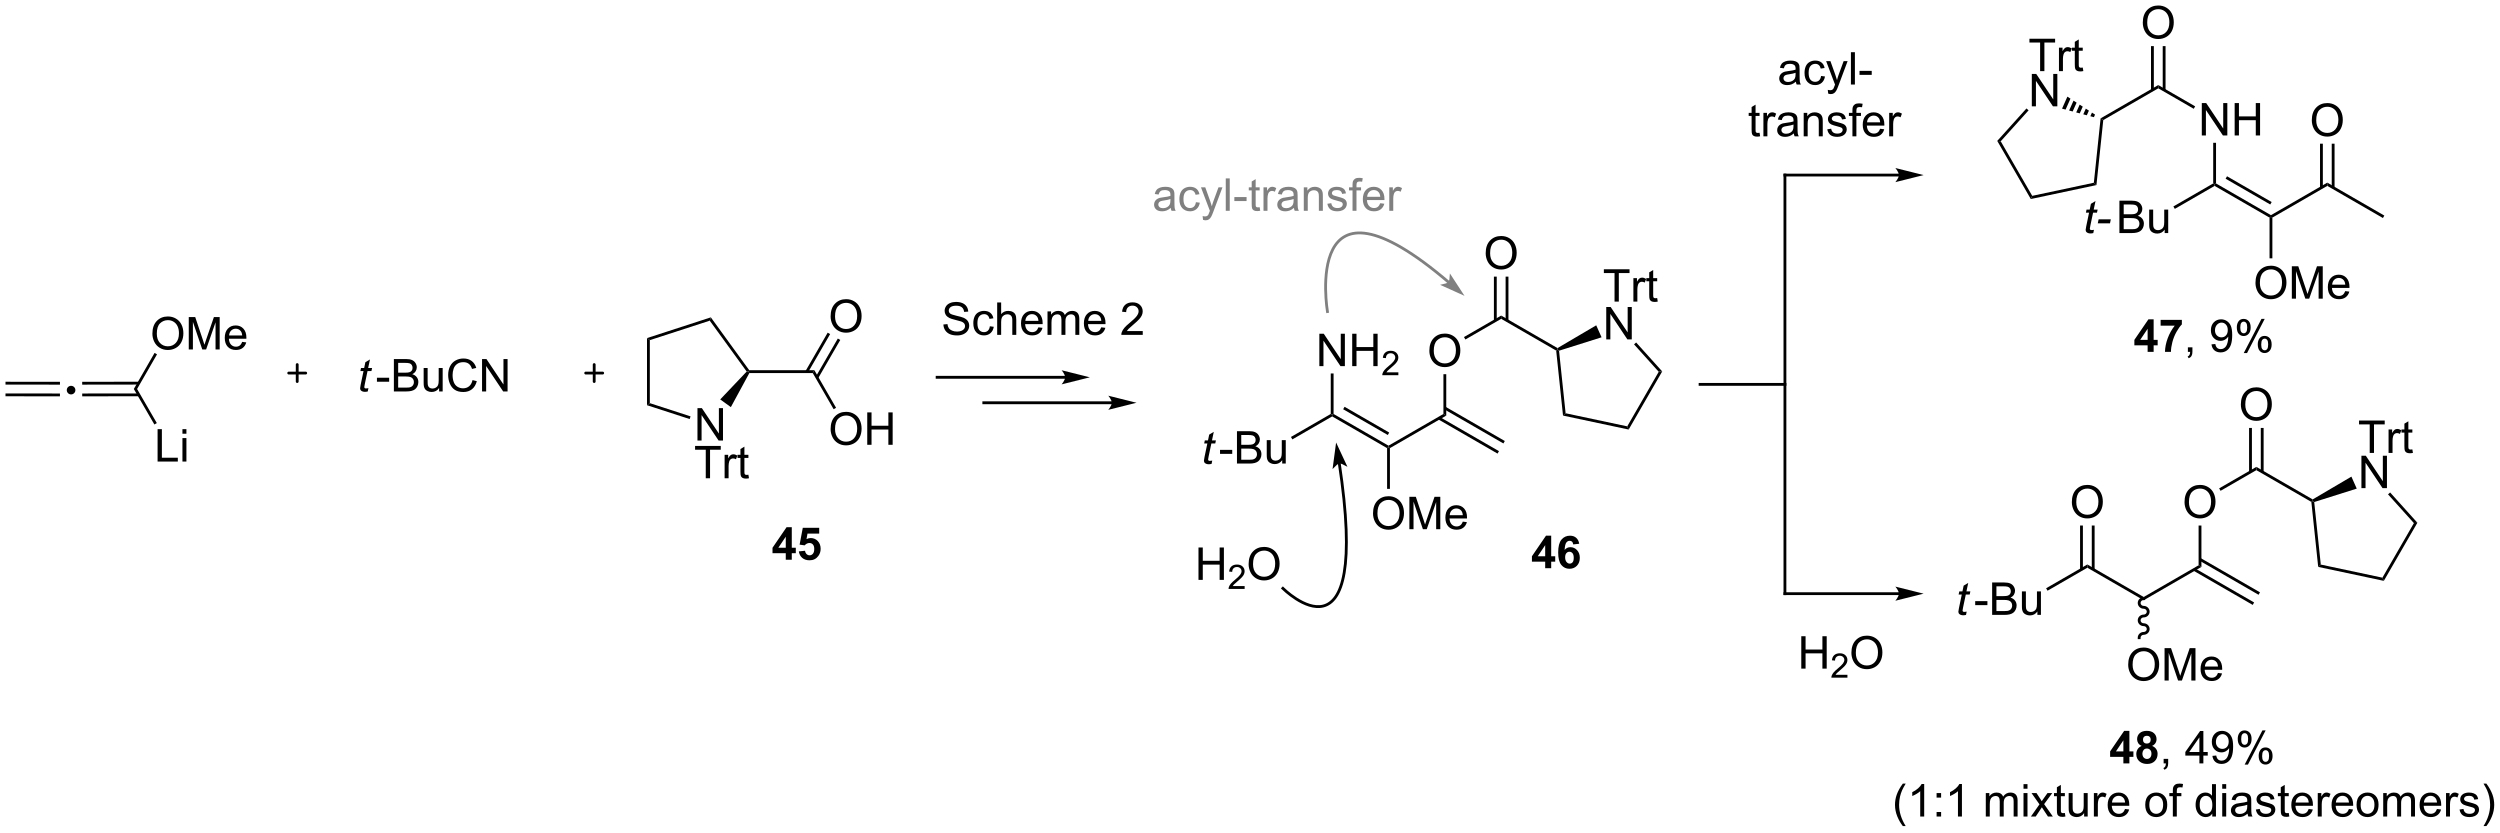 <?xml version="1.0" encoding="UTF-8"?>
<!DOCTYPE svg PUBLIC '-//W3C//DTD SVG 1.0//EN'
          'http://www.w3.org/TR/2001/REC-SVG-20010904/DTD/svg10.dtd'>
<svg stroke-dasharray="none" shape-rendering="auto" xmlns="http://www.w3.org/2000/svg" font-family="'Dialog'" text-rendering="auto" width="1024" fill-opacity="1" color-interpolation="auto" color-rendering="auto" preserveAspectRatio="xMidYMid meet" font-size="12px" viewBox="0 0 1024 341" fill="black" xmlns:xlink="http://www.w3.org/1999/xlink" stroke="black" image-rendering="auto" stroke-miterlimit="10" stroke-linecap="square" stroke-linejoin="miter" font-style="normal" stroke-width="1" height="341" stroke-dashoffset="0" font-weight="normal" stroke-opacity="1"
><!--Generated by the Batik Graphics2D SVG Generator--><defs id="genericDefs"
  /><g
  ><defs id="defs1"
    ><clipPath clipPathUnits="userSpaceOnUse" id="clipPath1"
      ><path d="M0.646 0.668 L455.186 0.668 L455.186 151.88 L0.646 151.88 L0.646 0.668 Z"
      /></clipPath
      ><clipPath clipPathUnits="userSpaceOnUse" id="clipPath2"
      ><path d="M11.661 7.225 L11.661 154.232 L453.563 154.232 L453.563 7.225 Z"
      /></clipPath
    ></defs
    ><g transform="scale(2.253,2.253) translate(-0.646,-0.668) matrix(1.029,0,0,1.029,-11.349,-6.763)"
    ><path d="M225.833 88.6 L225.716 89.18 Q225.461 89.245 225.224 89.245 Q224.802 89.245 224.552 89.037 Q224.364 88.881 224.364 88.612 Q224.364 88.475 224.466 87.982 L224.968 85.573 L224.411 85.573 L224.523 85.027 L225.083 85.027 L225.297 84.006 L226.106 83.519 L225.789 85.027 L226.484 85.027 L226.367 85.573 L225.677 85.573 L225.195 87.865 Q225.106 88.303 225.106 88.388 Q225.106 88.513 225.177 88.581 Q225.25 88.646 225.414 88.646 Q225.648 88.646 225.833 88.6 Z" stroke="none" clip-path="url(#clipPath2)"
    /></g
    ><g transform="matrix(2.317,0,0,2.317,-27.023,-16.741)"
    ><path d="M227.339 87.456 L227.339 86.748 L229.498 86.748 L229.498 87.456 L227.339 87.456 ZM230.334 89.175 L230.334 83.448 L232.483 83.448 Q233.139 83.448 233.535 83.623 Q233.933 83.795 234.157 84.157 Q234.381 84.519 234.381 84.912 Q234.381 85.279 234.181 85.605 Q233.983 85.928 233.582 86.128 Q234.1 86.279 234.379 86.646 Q234.66 87.013 234.66 87.513 Q234.66 87.917 234.488 88.263 Q234.319 88.607 234.069 88.795 Q233.819 88.982 233.441 89.079 Q233.066 89.175 232.519 89.175 L230.334 89.175 ZM231.092 85.855 L232.332 85.855 Q232.834 85.855 233.053 85.787 Q233.342 85.701 233.488 85.503 Q233.636 85.303 233.636 85.003 Q233.636 84.717 233.498 84.501 Q233.363 84.284 233.108 84.204 Q232.855 84.123 232.238 84.123 L231.092 84.123 L231.092 85.855 ZM231.092 88.498 L232.519 88.498 Q232.886 88.498 233.035 88.472 Q233.295 88.425 233.47 88.316 Q233.647 88.206 233.759 87.998 Q233.873 87.787 233.873 87.513 Q233.873 87.193 233.709 86.959 Q233.545 86.722 233.254 86.626 Q232.964 86.529 232.417 86.529 L231.092 86.529 L231.092 88.498 ZM238.332 89.175 L238.332 88.566 Q237.847 89.269 237.014 89.269 Q236.647 89.269 236.329 89.128 Q236.011 88.987 235.855 88.774 Q235.701 88.56 235.639 88.253 Q235.597 88.045 235.597 87.597 L235.597 85.027 L236.3 85.027 L236.3 87.326 Q236.3 87.878 236.342 88.068 Q236.41 88.347 236.623 88.506 Q236.839 88.662 237.155 88.662 Q237.472 88.662 237.748 88.501 Q238.027 88.339 238.142 88.06 Q238.256 87.779 238.256 87.248 L238.256 85.027 L238.959 85.027 L238.959 89.175 L238.332 89.175 Z" stroke="none" clip-path="url(#clipPath2)"
    /></g
    ><g transform="matrix(2.317,0,0,2.317,-27.023,-16.741)"
    ><path d="M240.126 84.902 L239.876 84.469 L246.913 80.406 L247.163 80.55 L247.163 80.839 Z" stroke="none" clip-path="url(#clipPath2)"
    /></g
    ><g transform="matrix(2.317,0,0,2.317,-27.023,-16.741)"
    ><path d="M257.373 86.444 L257.123 86.3 L257.123 86.011 L266.832 80.406 L267.332 80.694 Z" stroke="none" clip-path="url(#clipPath2)"
    /></g
    ><g transform="matrix(2.317,0,0,2.317,-27.023,-16.741)"
    ><path d="M254.386 97.986 Q254.386 96.559 255.151 95.754 Q255.917 94.947 257.128 94.947 Q257.92 94.947 258.555 95.327 Q259.193 95.705 259.526 96.382 Q259.862 97.059 259.862 97.918 Q259.862 98.791 259.511 99.478 Q259.159 100.166 258.513 100.52 Q257.87 100.874 257.123 100.874 Q256.315 100.874 255.677 100.483 Q255.042 100.09 254.714 99.416 Q254.386 98.739 254.386 97.986 ZM255.167 97.996 Q255.167 99.033 255.722 99.629 Q256.279 100.223 257.12 100.223 Q257.974 100.223 258.526 99.621 Q259.081 99.02 259.081 97.916 Q259.081 97.215 258.844 96.694 Q258.607 96.173 258.151 95.887 Q257.698 95.598 257.13 95.598 Q256.326 95.598 255.745 96.153 Q255.167 96.705 255.167 97.996 ZM260.814 100.775 L260.814 95.048 L261.955 95.048 L263.311 99.103 Q263.499 99.668 263.585 99.95 Q263.681 99.637 263.89 99.033 L265.259 95.048 L266.28 95.048 L266.28 100.775 L265.548 100.775 L265.548 95.981 L263.884 100.775 L263.202 100.775 L261.546 95.9 L261.546 100.775 L260.814 100.775 ZM270.252 99.439 L270.978 99.528 Q270.806 100.166 270.34 100.517 Q269.877 100.869 269.155 100.869 Q268.244 100.869 267.71 100.309 Q267.179 99.746 267.179 98.736 Q267.179 97.689 267.718 97.111 Q268.257 96.533 269.116 96.533 Q269.947 96.533 270.473 97.1 Q271.002 97.666 271.002 98.692 Q271.002 98.754 270.999 98.879 L267.905 98.879 Q267.944 99.564 268.291 99.929 Q268.64 100.291 269.158 100.291 Q269.546 100.291 269.819 100.088 Q270.093 99.884 270.252 99.439 ZM267.944 98.301 L270.259 98.301 Q270.212 97.778 269.994 97.517 Q269.658 97.111 269.124 97.111 Q268.64 97.111 268.309 97.436 Q267.978 97.759 267.944 98.301 Z" stroke="none" clip-path="url(#clipPath2)"
    /></g
    ><g transform="matrix(2.317,0,0,2.317,-27.023,-16.741)"
    ><path d="M256.873 86.444 L257.123 86.3 L257.373 86.444 L257.373 93.649 L256.873 93.649 Z" stroke="none" clip-path="url(#clipPath2)"
    /></g
    ><g transform="matrix(2.317,0,0,2.317,-27.023,-16.741)"
    ><path d="M265.922 81.364 L276.399 87.413 L276.649 86.98 L266.172 80.931 ZM266.957 79.571 L277.434 85.62 L277.684 85.187 L267.207 79.138 Z" stroke="none" clip-path="url(#clipPath2)"
    /></g
    ><g transform="matrix(2.317,0,0,2.317,-27.023,-16.741)"
    ><path d="M264.345 69.236 Q264.345 67.809 265.111 67.004 Q265.876 66.197 267.087 66.197 Q267.879 66.197 268.514 66.577 Q269.152 66.955 269.486 67.632 Q269.822 68.309 269.822 69.168 Q269.822 70.041 269.47 70.728 Q269.118 71.416 268.473 71.77 Q267.829 72.124 267.082 72.124 Q266.275 72.124 265.637 71.733 Q265.001 71.34 264.673 70.666 Q264.345 69.989 264.345 69.236 ZM265.126 69.246 Q265.126 70.283 265.681 70.879 Q266.238 71.473 267.079 71.473 Q267.933 71.473 268.486 70.871 Q269.04 70.27 269.04 69.166 Q269.04 68.465 268.803 67.944 Q268.566 67.423 268.111 67.137 Q267.657 66.848 267.09 66.848 Q266.285 66.848 265.704 67.403 Q265.126 67.955 265.126 69.246 Z" stroke="none" clip-path="url(#clipPath2)"
    /></g
    ><g transform="matrix(2.317,0,0,2.317,-27.023,-16.741)"
    ><path d="M267.332 80.694 L266.832 80.406 L266.832 73.377 L267.332 73.377 Z" stroke="none" clip-path="url(#clipPath2)"
    /></g
    ><g transform="matrix(2.317,0,0,2.317,-27.023,-16.741)"
    ><path d="M257.123 86.011 L257.123 86.3 L256.873 86.444 L247.163 80.839 L247.163 80.55 L247.413 80.406 ZM257.248 83.693 L249.358 79.138 L249.108 79.571 L256.998 84.126 Z" stroke="none" clip-path="url(#clipPath2)"
    /></g
    ><g transform="matrix(2.317,0,0,2.317,-27.023,-16.741)"
    ><path d="M244.898 71.95 L244.898 66.223 L245.676 66.223 L248.684 70.718 L248.684 66.223 L249.411 66.223 L249.411 71.95 L248.632 71.95 L245.624 67.45 L245.624 71.95 L244.898 71.95 ZM250.706 71.95 L250.706 66.223 L251.464 66.223 L251.464 68.575 L254.441 68.575 L254.441 66.223 L255.198 66.223 L255.198 71.95 L254.441 71.95 L254.441 69.249 L251.464 69.249 L251.464 71.95 L250.706 71.95 Z" stroke="none" clip-path="url(#clipPath2)"
    /></g
    ><g transform="matrix(2.317,0,0,2.317,-27.023,-16.741)"
    ><path d="M258.865 73.042 L258.865 73.55 L256.025 73.55 Q256.019 73.359 256.087 73.183 Q256.195 72.894 256.433 72.612 Q256.673 72.331 257.124 71.962 Q257.824 71.388 258.07 71.052 Q258.316 70.716 258.316 70.417 Q258.316 70.105 258.091 69.89 Q257.868 69.673 257.507 69.673 Q257.126 69.673 256.898 69.902 Q256.669 70.13 256.667 70.534 L256.124 70.48 Q256.181 69.872 256.544 69.556 Q256.908 69.237 257.519 69.237 Q258.138 69.237 258.497 69.581 Q258.859 69.923 258.859 70.429 Q258.859 70.687 258.753 70.937 Q258.648 71.185 258.402 71.46 Q258.158 71.736 257.589 72.216 Q257.115 72.615 256.98 72.757 Q256.845 72.9 256.757 73.042 L258.865 73.042 Z" stroke="none" clip-path="url(#clipPath2)"
    /></g
    ><g transform="matrix(2.317,0,0,2.317,-27.023,-16.741)"
    ><path d="M247.413 80.406 L247.163 80.55 L246.913 80.406 L246.913 73.25 L247.413 73.25 Z" stroke="none" clip-path="url(#clipPath2)"
    /></g
    ><g transform="matrix(2.317,0,0,2.317,-27.023,-16.741)"
    ><path d="M270.714 67.242 L270.464 66.809 L277.041 63.011 L277.041 63.589 Z" stroke="none" clip-path="url(#clipPath2)"
    /></g
    ><g transform="matrix(2.317,0,0,2.317,-27.023,-16.741)"
    ><path d="M277.041 63.589 L277.041 63.011 L287.001 68.761 L287 69.05 L286.765 69.203 Z" stroke="none" clip-path="url(#clipPath2)"
    /></g
    ><g transform="matrix(2.317,0,0,2.317,-27.023,-16.741)"
    ><path d="M274.304 51.986 Q274.304 50.559 275.07 49.754 Q275.836 48.947 277.046 48.947 Q277.838 48.947 278.474 49.327 Q279.111 49.705 279.445 50.382 Q279.781 51.059 279.781 51.918 Q279.781 52.791 279.429 53.478 Q279.078 54.166 278.432 54.52 Q277.789 54.874 277.041 54.874 Q276.234 54.874 275.596 54.483 Q274.961 54.09 274.632 53.416 Q274.304 52.739 274.304 51.986 ZM275.086 51.996 Q275.086 53.033 275.64 53.629 Q276.197 54.223 277.039 54.223 Q277.893 54.223 278.445 53.621 Q279 53.02 279 51.916 Q279 51.215 278.762 50.694 Q278.526 50.173 278.07 49.887 Q277.617 49.598 277.049 49.598 Q276.244 49.598 275.664 50.153 Q275.086 50.705 275.086 51.996 Z" stroke="none" clip-path="url(#clipPath2)"
    /></g
    ><g transform="matrix(2.317,0,0,2.317,-27.023,-16.741)"
    ><path d="M278.326 63.898 L278.326 56.127 L277.826 56.127 L277.826 63.898 ZM276.256 63.898 L276.256 56.127 L275.756 56.127 L275.756 63.898 Z" stroke="none" clip-path="url(#clipPath2)"
    /></g
    ><g transform="matrix(2.317,0,0,2.317,-27.023,-16.741)"
    ><path d="M297.082 60.547 L297.082 55.495 L295.194 55.495 L295.194 54.821 L299.733 54.821 L299.733 55.495 L297.839 55.495 L297.839 60.547 L297.082 60.547 ZM300.414 60.547 L300.414 56.399 L301.047 56.399 L301.047 57.027 Q301.289 56.587 301.492 56.446 Q301.698 56.305 301.945 56.305 Q302.299 56.305 302.666 56.532 L302.424 57.183 Q302.166 57.032 301.909 57.032 Q301.679 57.032 301.495 57.17 Q301.312 57.308 301.234 57.555 Q301.117 57.93 301.117 58.376 L301.117 60.547 L300.414 60.547 ZM304.62 59.917 L304.721 60.54 Q304.424 60.602 304.19 60.602 Q303.807 60.602 303.596 60.482 Q303.385 60.36 303.299 60.162 Q303.213 59.964 303.213 59.331 L303.213 56.946 L302.698 56.946 L302.698 56.399 L303.213 56.399 L303.213 55.37 L303.914 54.949 L303.914 56.399 L304.62 56.399 L304.62 56.946 L303.914 56.946 L303.914 59.37 Q303.914 59.672 303.95 59.758 Q303.987 59.844 304.07 59.897 Q304.156 59.946 304.312 59.946 Q304.429 59.946 304.62 59.917 Z" stroke="none" clip-path="url(#clipPath2)"
    /></g
    ><g transform="matrix(2.317,0,0,2.317,-27.023,-16.741)"
    ><path d="M295.616 67.222 L295.616 61.496 L296.394 61.496 L299.402 65.991 L299.402 61.496 L300.129 61.496 L300.129 67.222 L299.35 67.222 L296.342 62.722 L296.342 67.222 L295.616 67.222 Z" stroke="none" clip-path="url(#clipPath2)"
    /></g
    ><g transform="matrix(2.317,0,0,2.317,-27.023,-16.741)"
    ><path d="M286.765 69.203 L287 69.05 L287.27 69.225 L288.432 80.28 L287.973 80.694 Z" stroke="none" clip-path="url(#clipPath2)"
    /></g
    ><g transform="matrix(2.317,0,0,2.317,-27.023,-16.741)"
    ><path d="M287.973 80.694 L288.432 80.28 L299.326 82.596 L299.577 83.16 Z" stroke="none" clip-path="url(#clipPath2)"
    /></g
    ><g transform="matrix(2.317,0,0,2.317,-27.023,-16.741)"
    ><path d="M299.577 83.16 L299.326 82.596 L304.894 72.951 L305.509 72.886 Z" stroke="none" clip-path="url(#clipPath2)"
    /></g
    ><g transform="matrix(2.317,0,0,2.317,-27.023,-16.741)"
    ><path d="M305.509 72.886 L304.894 72.951 L300.53 68.105 L300.902 67.77 Z" stroke="none" clip-path="url(#clipPath2)"
    /></g
    ><g transform="matrix(2.317,0,0,2.317,-27.023,-16.741)"
    ><path d="M293.844 64.733 L294.787 66.853 L287.27 69.225 L287 69.05 L287.001 68.761 Z" stroke="none" clip-path="url(#clipPath2)"
    /></g
    ><g transform="matrix(2.317,0,0,2.317,-27.023,-16.741)"
    ><path d="M347.345 37.925 L327.204 37.925 L326.954 37.925 L326.954 38.425 L327.204 38.425 L347.345 38.425 L347.595 38.425 L347.595 37.925 L347.345 37.925 ZM351.72 38.175 L346.72 36.925 C346.72 36.925 347.345 37.628 347.345 38.175 C347.345 38.722 346.72 39.425 346.72 39.425 Z" stroke="none" clip-path="url(#clipPath2)"
    /></g
    ><g transform="matrix(2.317,0,0,2.317,-27.023,-16.741)"
    ><path d="M330.095 125.425 L330.095 119.698 L330.852 119.698 L330.852 122.05 L333.829 122.05 L333.829 119.698 L334.587 119.698 L334.587 125.425 L333.829 125.425 L333.829 122.725 L330.852 122.725 L330.852 125.425 L330.095 125.425 Z" stroke="none" clip-path="url(#clipPath2)"
    /></g
    ><g transform="matrix(2.317,0,0,2.317,-27.023,-16.741)"
    ><path d="M338.253 126.517 L338.253 127.025 L335.413 127.025 Q335.407 126.834 335.476 126.658 Q335.583 126.369 335.821 126.088 Q336.062 125.806 336.513 125.437 Q337.212 124.863 337.458 124.527 Q337.704 124.191 337.704 123.892 Q337.704 123.58 337.479 123.365 Q337.257 123.148 336.896 123.148 Q336.515 123.148 336.286 123.377 Q336.058 123.605 336.056 124.009 L335.513 123.955 Q335.569 123.347 335.933 123.031 Q336.296 122.713 336.907 122.713 Q337.526 122.713 337.886 123.056 Q338.247 123.398 338.247 123.904 Q338.247 124.162 338.142 124.412 Q338.036 124.66 337.79 124.935 Q337.546 125.21 336.978 125.691 Q336.503 126.09 336.368 126.232 Q336.233 126.375 336.146 126.517 L338.253 126.517 Z" stroke="none" clip-path="url(#clipPath2)"
    /></g
    ><g transform="matrix(2.317,0,0,2.317,-27.023,-16.741)"
    ><path d="M338.956 122.636 Q338.956 121.209 339.722 120.404 Q340.488 119.597 341.699 119.597 Q342.49 119.597 343.126 119.977 Q343.764 120.355 344.097 121.032 Q344.433 121.709 344.433 122.568 Q344.433 123.441 344.081 124.128 Q343.73 124.816 343.084 125.17 Q342.441 125.524 341.693 125.524 Q340.886 125.524 340.248 125.133 Q339.613 124.74 339.284 124.066 Q338.956 123.388 338.956 122.636 ZM339.738 122.646 Q339.738 123.683 340.292 124.279 Q340.849 124.873 341.691 124.873 Q342.545 124.873 343.097 124.271 Q343.652 123.67 343.652 122.566 Q343.652 121.865 343.415 121.344 Q343.178 120.823 342.722 120.537 Q342.269 120.248 341.701 120.248 Q340.896 120.248 340.316 120.803 Q339.738 121.355 339.738 122.646 Z" stroke="none" clip-path="url(#clipPath2)"
    /></g
    ><g transform="matrix(2.317,0,0,2.317,-27.023,-16.741)"
    ><path d="M359.333 115.35 L359.216 115.93 Q358.961 115.995 358.724 115.995 Q358.302 115.995 358.052 115.787 Q357.864 115.631 357.864 115.362 Q357.864 115.225 357.966 114.732 L358.468 112.323 L357.911 112.323 L358.023 111.777 L358.583 111.777 L358.796 110.756 L359.606 110.269 L359.289 111.777 L359.984 111.777 L359.867 112.323 L359.177 112.323 L358.695 114.615 Q358.606 115.053 358.606 115.138 Q358.606 115.263 358.677 115.331 Q358.75 115.396 358.914 115.396 Q359.148 115.396 359.333 115.35 Z" stroke="none" clip-path="url(#clipPath2)"
    /></g
    ><g transform="matrix(2.317,0,0,2.317,-27.023,-16.741)"
    ><path d="M360.839 114.206 L360.839 113.498 L362.998 113.498 L362.998 114.206 L360.839 114.206 ZM363.834 115.925 L363.834 110.198 L365.983 110.198 Q366.639 110.198 367.035 110.373 Q367.433 110.545 367.657 110.907 Q367.881 111.269 367.881 111.662 Q367.881 112.029 367.681 112.355 Q367.483 112.678 367.082 112.878 Q367.6 113.029 367.879 113.396 Q368.16 113.763 368.16 114.263 Q368.16 114.667 367.988 115.013 Q367.819 115.357 367.569 115.545 Q367.319 115.732 366.941 115.829 Q366.566 115.925 366.019 115.925 L363.834 115.925 ZM364.592 112.605 L365.832 112.605 Q366.334 112.605 366.553 112.537 Q366.842 112.451 366.988 112.253 Q367.136 112.053 367.136 111.753 Q367.136 111.467 366.998 111.251 Q366.863 111.034 366.608 110.954 Q366.355 110.873 365.738 110.873 L364.592 110.873 L364.592 112.605 ZM364.592 115.248 L366.019 115.248 Q366.386 115.248 366.535 115.222 Q366.795 115.175 366.97 115.066 Q367.147 114.956 367.259 114.748 Q367.373 114.537 367.373 114.263 Q367.373 113.943 367.209 113.709 Q367.045 113.472 366.754 113.376 Q366.464 113.279 365.918 113.279 L364.592 113.279 L364.592 115.248 ZM371.832 115.925 L371.832 115.316 Q371.347 116.019 370.514 116.019 Q370.147 116.019 369.829 115.878 Q369.511 115.737 369.355 115.524 Q369.202 115.31 369.139 115.003 Q369.097 114.795 369.097 114.347 L369.097 111.777 L369.8 111.777 L369.8 114.076 Q369.8 114.628 369.842 114.818 Q369.91 115.097 370.123 115.256 Q370.339 115.412 370.655 115.412 Q370.972 115.412 371.248 115.251 Q371.527 115.089 371.642 114.81 Q371.756 114.529 371.756 113.998 L371.756 111.777 L372.459 111.777 L372.459 115.925 L371.832 115.925 Z" stroke="none" clip-path="url(#clipPath2)"
    /></g
    ><g transform="matrix(2.317,0,0,2.317,-27.023,-16.741)"
    ><path d="M373.626 111.652 L373.376 111.219 L380.663 107.011 L380.663 107.589 Z" stroke="none" clip-path="url(#clipPath2)"
    /></g
    ><g transform="matrix(2.317,0,0,2.317,-27.023,-16.741)"
    ><path d="M390.623 113.339 L390.623 112.761 L400.332 107.156 L400.832 107.444 Z" stroke="none" clip-path="url(#clipPath2)"
    /></g
    ><g transform="matrix(2.317,0,0,2.317,-27.023,-16.741)"
    ><path d="M387.886 124.736 Q387.886 123.309 388.651 122.504 Q389.417 121.697 390.628 121.697 Q391.42 121.697 392.055 122.077 Q392.693 122.455 393.026 123.132 Q393.362 123.809 393.362 124.668 Q393.362 125.541 393.011 126.228 Q392.659 126.916 392.013 127.27 Q391.37 127.624 390.623 127.624 Q389.815 127.624 389.177 127.233 Q388.542 126.84 388.214 126.166 Q387.886 125.489 387.886 124.736 ZM388.667 124.746 Q388.667 125.783 389.222 126.379 Q389.779 126.973 390.62 126.973 Q391.474 126.973 392.026 126.371 Q392.581 125.77 392.581 124.666 Q392.581 123.965 392.344 123.444 Q392.107 122.923 391.651 122.637 Q391.198 122.348 390.63 122.348 Q389.826 122.348 389.245 122.903 Q388.667 123.455 388.667 124.746 ZM394.314 127.525 L394.314 121.798 L395.455 121.798 L396.811 125.853 Q396.999 126.418 397.085 126.7 Q397.181 126.387 397.389 125.783 L398.759 121.798 L399.78 121.798 L399.78 127.525 L399.048 127.525 L399.048 122.731 L397.384 127.525 L396.702 127.525 L395.046 122.65 L395.046 127.525 L394.314 127.525 ZM403.752 126.189 L404.478 126.278 Q404.306 126.916 403.84 127.267 Q403.377 127.619 402.655 127.619 Q401.744 127.619 401.21 127.059 Q400.679 126.496 400.679 125.486 Q400.679 124.439 401.218 123.861 Q401.757 123.283 402.616 123.283 Q403.447 123.283 403.973 123.85 Q404.502 124.416 404.502 125.442 Q404.502 125.504 404.499 125.629 L401.405 125.629 Q401.444 126.314 401.791 126.679 Q402.139 127.041 402.658 127.041 Q403.046 127.041 403.319 126.838 Q403.593 126.634 403.752 126.189 ZM401.444 125.051 L403.759 125.051 Q403.712 124.528 403.494 124.267 Q403.158 123.861 402.624 123.861 Q402.139 123.861 401.809 124.186 Q401.478 124.509 401.444 125.051 Z" stroke="none" clip-path="url(#clipPath2)"
    /></g
    ><g transform="matrix(2.317,0,0,2.317,-27.023,-16.741)"
    ><path d="M390.623 112.8 C390.043 112.8 389.573 113.256 389.573 113.818 C389.573 114.38 390.043 114.836 390.623 114.836 C390.926 114.836 391.173 115.068 391.173 115.354 C391.173 115.64 390.926 115.872 390.623 115.872 C390.043 115.872 389.573 116.328 389.573 116.89 C389.573 117.452 390.043 117.908 390.623 117.908 C390.926 117.908 391.173 118.14 391.173 118.426 C391.173 118.712 390.926 118.944 390.623 118.944 C390.043 118.944 389.573 119.4 389.573 119.962 L389.573 120.212 L390.073 120.212 L390.073 119.962 C390.073 119.676 390.319 119.444 390.623 119.444 C391.202 119.444 391.673 118.988 391.673 118.426 C391.673 117.864 391.202 117.408 390.623 117.408 C390.319 117.408 390.073 117.176 390.073 116.89 C390.073 116.604 390.319 116.372 390.623 116.372 C391.202 116.372 391.673 115.916 391.673 115.354 C391.673 114.792 391.202 114.336 390.623 114.336 C390.319 114.336 390.073 114.104 390.073 113.818 C390.073 113.532 390.319 113.3 390.623 113.3 L390.873 113.3 L390.873 112.8 L390.623 112.8 Z" stroke="none" clip-path="url(#clipPath2)"
    /></g
    ><g transform="matrix(2.317,0,0,2.317,-27.023,-16.741)"
    ><path d="M399.422 108.114 L409.899 114.163 L410.149 113.73 L399.672 107.681 ZM400.457 106.321 L410.934 112.37 L411.184 111.937 L400.707 105.888 Z" stroke="none" clip-path="url(#clipPath2)"
    /></g
    ><g transform="matrix(2.317,0,0,2.317,-27.023,-16.741)"
    ><path d="M397.845 95.986 Q397.845 94.559 398.611 93.754 Q399.376 92.947 400.587 92.947 Q401.379 92.947 402.014 93.327 Q402.652 93.705 402.986 94.382 Q403.322 95.059 403.322 95.918 Q403.322 96.791 402.97 97.478 Q402.618 98.166 401.973 98.52 Q401.329 98.874 400.582 98.874 Q399.775 98.874 399.137 98.483 Q398.501 98.09 398.173 97.416 Q397.845 96.739 397.845 95.986 ZM398.626 95.996 Q398.626 97.033 399.181 97.629 Q399.738 98.223 400.579 98.223 Q401.433 98.223 401.986 97.621 Q402.54 97.02 402.54 95.916 Q402.54 95.215 402.303 94.694 Q402.066 94.173 401.611 93.887 Q401.157 93.598 400.59 93.598 Q399.785 93.598 399.204 94.153 Q398.626 94.705 398.626 95.996 Z" stroke="none" clip-path="url(#clipPath2)"
    /></g
    ><g transform="matrix(2.317,0,0,2.317,-27.023,-16.741)"
    ><path d="M400.832 107.444 L400.332 107.156 L400.332 100.127 L400.832 100.127 Z" stroke="none" clip-path="url(#clipPath2)"
    /></g
    ><g transform="matrix(2.317,0,0,2.317,-27.023,-16.741)"
    ><path d="M390.623 112.761 L390.623 113.339 L380.663 107.589 L380.663 107.011 Z" stroke="none" clip-path="url(#clipPath2)"
    /></g
    ><g transform="matrix(2.317,0,0,2.317,-27.023,-16.741)"
    ><path d="M377.926 95.986 Q377.926 94.559 378.692 93.754 Q379.458 92.947 380.668 92.947 Q381.46 92.947 382.096 93.327 Q382.734 93.705 383.067 94.382 Q383.403 95.059 383.403 95.918 Q383.403 96.791 383.051 97.478 Q382.7 98.166 382.054 98.52 Q381.411 98.874 380.663 98.874 Q379.856 98.874 379.218 98.483 Q378.583 98.09 378.255 97.416 Q377.926 96.739 377.926 95.986 ZM378.708 95.996 Q378.708 97.033 379.262 97.629 Q379.82 98.223 380.661 98.223 Q381.515 98.223 382.067 97.621 Q382.622 97.02 382.622 95.916 Q382.622 95.215 382.385 94.694 Q382.148 94.173 381.692 93.887 Q381.239 93.598 380.671 93.598 Q379.866 93.598 379.286 94.153 Q378.708 94.705 378.708 95.996 Z" stroke="none" clip-path="url(#clipPath2)"
    /></g
    ><g transform="matrix(2.317,0,0,2.317,-27.023,-16.741)"
    ><path d="M381.948 107.898 L381.948 100.127 L381.448 100.127 L381.448 107.898 ZM379.878 107.898 L379.878 100.127 L379.378 100.127 L379.378 107.898 Z" stroke="none" clip-path="url(#clipPath2)"
    /></g
    ><g transform="matrix(2.317,0,0,2.317,-27.023,-16.741)"
    ><path d="M404.214 93.992 L403.964 93.559 L410.541 89.761 L410.541 90.339 Z" stroke="none" clip-path="url(#clipPath2)"
    /></g
    ><g transform="matrix(2.317,0,0,2.317,-27.023,-16.741)"
    ><path d="M410.541 90.339 L410.541 89.761 L420.501 95.511 L420.5 95.8 L420.265 95.953 Z" stroke="none" clip-path="url(#clipPath2)"
    /></g
    ><g transform="matrix(2.317,0,0,2.317,-27.023,-16.741)"
    ><path d="M407.804 78.736 Q407.804 77.309 408.57 76.504 Q409.336 75.697 410.546 75.697 Q411.338 75.697 411.974 76.077 Q412.611 76.455 412.945 77.132 Q413.281 77.809 413.281 78.668 Q413.281 79.541 412.929 80.228 Q412.578 80.916 411.932 81.27 Q411.289 81.624 410.541 81.624 Q409.734 81.624 409.096 81.233 Q408.461 80.84 408.132 80.166 Q407.804 79.489 407.804 78.736 ZM408.586 78.746 Q408.586 79.783 409.14 80.379 Q409.697 80.973 410.539 80.973 Q411.393 80.973 411.945 80.371 Q412.5 79.77 412.5 78.666 Q412.5 77.965 412.262 77.444 Q412.026 76.923 411.57 76.637 Q411.117 76.348 410.549 76.348 Q409.744 76.348 409.164 76.903 Q408.586 77.455 408.586 78.746 Z" stroke="none" clip-path="url(#clipPath2)"
    /></g
    ><g transform="matrix(2.317,0,0,2.317,-27.023,-16.741)"
    ><path d="M411.826 90.648 L411.826 82.877 L411.326 82.877 L411.326 90.648 ZM409.756 90.648 L409.756 82.877 L409.256 82.877 L409.256 90.648 Z" stroke="none" clip-path="url(#clipPath2)"
    /></g
    ><g transform="matrix(2.317,0,0,2.317,-27.023,-16.741)"
    ><path d="M430.582 87.297 L430.582 82.245 L428.694 82.245 L428.694 81.571 L433.233 81.571 L433.233 82.245 L431.339 82.245 L431.339 87.297 L430.582 87.297 ZM433.914 87.297 L433.914 83.149 L434.547 83.149 L434.547 83.777 Q434.789 83.337 434.992 83.196 Q435.198 83.055 435.445 83.055 Q435.799 83.055 436.166 83.282 L435.924 83.933 Q435.666 83.782 435.409 83.782 Q435.179 83.782 434.995 83.92 Q434.812 84.058 434.734 84.305 Q434.617 84.68 434.617 85.126 L434.617 87.297 L433.914 87.297 ZM438.12 86.667 L438.221 87.29 Q437.924 87.352 437.69 87.352 Q437.307 87.352 437.096 87.232 Q436.885 87.11 436.799 86.912 Q436.713 86.714 436.713 86.081 L436.713 83.696 L436.198 83.696 L436.198 83.149 L436.713 83.149 L436.713 82.12 L437.414 81.698 L437.414 83.149 L438.12 83.149 L438.12 83.696 L437.414 83.696 L437.414 86.12 Q437.414 86.422 437.45 86.508 Q437.487 86.594 437.57 86.647 Q437.656 86.696 437.812 86.696 Q437.929 86.696 438.12 86.667 Z" stroke="none" clip-path="url(#clipPath2)"
    /></g
    ><g transform="matrix(2.317,0,0,2.317,-27.023,-16.741)"
    ><path d="M429.116 93.522 L429.116 87.796 L429.894 87.796 L432.902 92.291 L432.902 87.796 L433.629 87.796 L433.629 93.522 L432.85 93.522 L429.842 89.022 L429.842 93.522 L429.116 93.522 Z" stroke="none" clip-path="url(#clipPath2)"
    /></g
    ><g transform="matrix(2.317,0,0,2.317,-27.023,-16.741)"
    ><path d="M420.265 95.953 L420.5 95.8 L420.77 95.975 L421.932 107.03 L421.473 107.444 Z" stroke="none" clip-path="url(#clipPath2)"
    /></g
    ><g transform="matrix(2.317,0,0,2.317,-27.023,-16.741)"
    ><path d="M421.473 107.444 L421.932 107.03 L432.826 109.346 L433.077 109.91 Z" stroke="none" clip-path="url(#clipPath2)"
    /></g
    ><g transform="matrix(2.317,0,0,2.317,-27.023,-16.741)"
    ><path d="M433.077 109.91 L432.826 109.346 L438.394 99.701 L439.009 99.636 Z" stroke="none" clip-path="url(#clipPath2)"
    /></g
    ><g transform="matrix(2.317,0,0,2.317,-27.023,-16.741)"
    ><path d="M439.009 99.636 L438.394 99.701 L433.817 94.618 L434.189 94.284 Z" stroke="none" clip-path="url(#clipPath2)"
    /></g
    ><g transform="matrix(2.317,0,0,2.317,-27.023,-16.741)"
    ><path d="M427.344 91.483 L428.287 93.603 L420.77 95.975 L420.5 95.8 L420.501 95.511 Z" stroke="none" clip-path="url(#clipPath2)"
    /></g
    ><g transform="matrix(2.317,0,0,2.317,-27.023,-16.741)"
    ><path d="M327.454 112.175 L327.454 38.175 L327.454 37.925 L326.954 37.925 L326.954 38.175 L326.954 112.175 L326.954 112.425 L327.454 112.425 L327.454 112.175 Z" stroke="none" clip-path="url(#clipPath2)"
    /></g
    ><g transform="matrix(2.317,0,0,2.317,-27.023,-16.741)"
    ><path d="M347.345 111.925 L327.204 111.925 L326.954 111.925 L326.954 112.425 L327.204 112.425 L347.345 112.425 L347.595 112.425 L347.595 111.925 L347.345 111.925 ZM351.72 112.175 L346.72 110.925 C346.72 110.925 347.345 111.628 347.345 112.175 C347.345 112.722 346.72 113.425 346.72 113.425 Z" stroke="none" clip-path="url(#clipPath2)"
    /></g
    ><g transform="matrix(2.317,0,0,2.317,-27.023,-16.741)"
    ><path d="M327.204 74.925 L312.204 74.925 L311.954 74.925 L311.954 75.425 L312.204 75.425 L327.204 75.425 L327.454 75.425 L327.454 74.925 L327.204 74.925 Z" stroke="none" clip-path="url(#clipPath2)"
    /></g
    ><g transform="matrix(2.317,0,0,2.317,-27.023,-16.741)"
    ><path d="M329.142 21.662 Q328.751 21.995 328.389 22.133 Q328.03 22.269 327.615 22.269 Q326.931 22.269 326.563 21.935 Q326.196 21.599 326.196 21.081 Q326.196 20.777 326.334 20.524 Q326.475 20.271 326.699 20.12 Q326.923 19.967 327.204 19.889 Q327.412 19.834 327.829 19.784 Q328.681 19.683 329.084 19.542 Q329.087 19.396 329.087 19.357 Q329.087 18.928 328.889 18.753 Q328.618 18.514 328.087 18.514 Q327.592 18.514 327.355 18.688 Q327.118 18.863 327.006 19.303 L326.319 19.209 Q326.412 18.769 326.626 18.498 Q326.842 18.224 327.248 18.079 Q327.655 17.933 328.188 17.933 Q328.72 17.933 329.05 18.058 Q329.384 18.183 329.54 18.373 Q329.696 18.56 329.759 18.849 Q329.795 19.029 329.795 19.498 L329.795 20.435 Q329.795 21.417 329.839 21.678 Q329.884 21.935 330.017 22.175 L329.282 22.175 Q329.173 21.956 329.142 21.662 ZM329.084 20.092 Q328.702 20.248 327.936 20.357 Q327.501 20.42 327.321 20.498 Q327.142 20.576 327.043 20.727 Q326.946 20.878 326.946 21.06 Q326.946 21.342 327.16 21.529 Q327.373 21.717 327.782 21.717 Q328.188 21.717 328.503 21.54 Q328.821 21.363 328.97 21.053 Q329.084 20.816 329.084 20.349 L329.084 20.092 ZM333.591 20.654 L334.284 20.745 Q334.169 21.459 333.703 21.865 Q333.237 22.269 332.557 22.269 Q331.705 22.269 331.187 21.712 Q330.669 21.154 330.669 20.115 Q330.669 19.443 330.89 18.941 Q331.114 18.435 331.57 18.185 Q332.026 17.933 332.56 17.933 Q333.237 17.933 333.666 18.274 Q334.096 18.615 334.216 19.245 L333.534 19.349 Q333.435 18.933 333.187 18.722 Q332.94 18.511 332.588 18.511 Q332.057 18.511 331.724 18.891 Q331.393 19.271 331.393 20.097 Q331.393 20.933 331.713 21.313 Q332.034 21.691 332.549 21.691 Q332.963 21.691 333.239 21.438 Q333.518 21.183 333.591 20.654 ZM334.854 23.774 L334.776 23.113 Q335.005 23.175 335.177 23.175 Q335.411 23.175 335.552 23.097 Q335.692 23.019 335.784 22.878 Q335.849 22.774 335.997 22.355 Q336.018 22.297 336.06 22.183 L334.487 18.027 L335.244 18.027 L336.106 20.428 Q336.276 20.886 336.409 21.389 Q336.528 20.904 336.698 20.443 L337.583 18.027 L338.286 18.027 L336.708 22.245 Q336.455 22.93 336.315 23.188 Q336.127 23.534 335.885 23.696 Q335.643 23.86 335.307 23.86 Q335.104 23.86 334.854 23.774 ZM338.869 22.175 L338.869 16.448 L339.573 16.448 L339.573 22.175 L338.869 22.175 ZM340.389 20.456 L340.389 19.748 L342.548 19.748 L342.548 20.456 L340.389 20.456 Z" stroke="none" clip-path="url(#clipPath2)"
    /></g
    ><g transform="matrix(2.317,0,0,2.317,-27.023,-16.741)"
    ><path d="M322.718 30.695 L322.819 31.317 Q322.522 31.38 322.288 31.38 Q321.905 31.38 321.694 31.26 Q321.483 31.137 321.397 30.94 Q321.312 30.742 321.312 30.109 L321.312 27.723 L320.796 27.723 L320.796 27.177 L321.312 27.177 L321.312 26.148 L322.012 25.726 L322.012 27.177 L322.718 27.177 L322.718 27.723 L322.012 27.723 L322.012 30.148 Q322.012 30.45 322.048 30.536 Q322.085 30.622 322.168 30.674 Q322.254 30.723 322.41 30.723 Q322.528 30.723 322.718 30.695 ZM323.399 31.325 L323.399 27.177 L324.031 27.177 L324.031 27.804 Q324.274 27.364 324.477 27.223 Q324.683 27.083 324.93 27.083 Q325.284 27.083 325.651 27.309 L325.409 27.96 Q325.151 27.809 324.894 27.809 Q324.664 27.809 324.479 27.947 Q324.297 28.085 324.219 28.333 Q324.102 28.708 324.102 29.153 L324.102 31.325 L323.399 31.325 ZM328.776 30.812 Q328.386 31.145 328.024 31.283 Q327.664 31.419 327.25 31.419 Q326.565 31.419 326.198 31.085 Q325.831 30.75 325.831 30.231 Q325.831 29.927 325.969 29.674 Q326.11 29.421 326.334 29.27 Q326.558 29.117 326.839 29.038 Q327.047 28.984 327.464 28.934 Q328.315 28.833 328.719 28.692 Q328.722 28.546 328.722 28.507 Q328.722 28.078 328.524 27.903 Q328.253 27.663 327.722 27.663 Q327.227 27.663 326.99 27.838 Q326.753 28.012 326.641 28.453 L325.953 28.359 Q326.047 27.919 326.261 27.648 Q326.477 27.375 326.883 27.229 Q327.289 27.083 327.823 27.083 Q328.354 27.083 328.685 27.208 Q329.019 27.333 329.175 27.523 Q329.331 27.71 329.394 28 Q329.43 28.179 329.43 28.648 L329.43 29.585 Q329.43 30.567 329.474 30.828 Q329.519 31.085 329.651 31.325 L328.917 31.325 Q328.808 31.106 328.776 30.812 ZM328.719 29.242 Q328.336 29.398 327.571 29.507 Q327.136 29.57 326.956 29.648 Q326.776 29.726 326.677 29.877 Q326.581 30.028 326.581 30.21 Q326.581 30.492 326.795 30.679 Q327.008 30.867 327.417 30.867 Q327.823 30.867 328.138 30.69 Q328.456 30.512 328.604 30.203 Q328.719 29.966 328.719 29.5 L328.719 29.242 ZM330.52 31.325 L330.52 27.177 L331.153 27.177 L331.153 27.765 Q331.608 27.083 332.473 27.083 Q332.848 27.083 333.16 27.218 Q333.476 27.351 333.632 27.57 Q333.788 27.788 333.851 28.091 Q333.89 28.286 333.89 28.773 L333.89 31.325 L333.187 31.325 L333.187 28.802 Q333.187 28.372 333.103 28.158 Q333.022 27.945 332.814 27.82 Q332.606 27.692 332.325 27.692 Q331.874 27.692 331.548 27.979 Q331.223 28.262 331.223 29.059 L331.223 31.325 L330.52 31.325 ZM334.688 30.085 L335.383 29.976 Q335.44 30.395 335.709 30.619 Q335.977 30.841 336.456 30.841 Q336.94 30.841 337.175 30.643 Q337.409 30.445 337.409 30.179 Q337.409 29.942 337.203 29.804 Q337.058 29.71 336.485 29.567 Q335.711 29.372 335.412 29.229 Q335.112 29.085 334.959 28.835 Q334.805 28.583 334.805 28.278 Q334.805 28 334.93 27.765 Q335.058 27.528 335.276 27.372 Q335.44 27.25 335.724 27.166 Q336.008 27.083 336.331 27.083 Q336.821 27.083 337.188 27.223 Q337.558 27.364 337.732 27.604 Q337.909 27.843 337.977 28.247 L337.289 28.341 Q337.243 28.02 337.016 27.841 Q336.792 27.661 336.383 27.661 Q335.899 27.661 335.69 27.822 Q335.485 27.981 335.485 28.195 Q335.485 28.333 335.571 28.442 Q335.656 28.554 335.839 28.63 Q335.946 28.669 336.461 28.809 Q337.206 29.007 337.5 29.135 Q337.797 29.262 337.964 29.505 Q338.133 29.747 338.133 30.106 Q338.133 30.458 337.927 30.768 Q337.722 31.078 337.334 31.25 Q336.948 31.419 336.461 31.419 Q335.651 31.419 335.227 31.083 Q334.805 30.747 334.688 30.085 ZM339.136 31.325 L339.136 27.723 L338.516 27.723 L338.516 27.177 L339.136 27.177 L339.136 26.734 Q339.136 26.317 339.211 26.114 Q339.313 25.841 339.568 25.671 Q339.823 25.5 340.284 25.5 Q340.581 25.5 340.94 25.57 L340.836 26.184 Q340.618 26.145 340.422 26.145 Q340.102 26.145 339.969 26.283 Q339.836 26.419 339.836 26.794 L339.836 27.177 L340.644 27.177 L340.644 27.723 L339.836 27.723 L339.836 31.325 L339.136 31.325 ZM344.03 29.989 L344.757 30.078 Q344.585 30.716 344.119 31.067 Q343.655 31.419 342.934 31.419 Q342.022 31.419 341.489 30.859 Q340.957 30.296 340.957 29.286 Q340.957 28.239 341.496 27.661 Q342.035 27.083 342.895 27.083 Q343.726 27.083 344.252 27.651 Q344.78 28.216 344.78 29.242 Q344.78 29.304 344.778 29.429 L341.684 29.429 Q341.723 30.114 342.069 30.479 Q342.418 30.841 342.937 30.841 Q343.325 30.841 343.598 30.637 Q343.871 30.434 344.03 29.989 ZM341.723 28.851 L344.038 28.851 Q343.991 28.328 343.772 28.067 Q343.437 27.661 342.903 27.661 Q342.418 27.661 342.087 27.986 Q341.757 28.309 341.723 28.851 ZM345.633 31.325 L345.633 27.177 L346.266 27.177 L346.266 27.804 Q346.508 27.364 346.711 27.223 Q346.917 27.083 347.164 27.083 Q347.519 27.083 347.886 27.309 L347.644 27.96 Q347.386 27.809 347.128 27.809 Q346.899 27.809 346.714 27.947 Q346.531 28.085 346.453 28.333 Q346.336 28.708 346.336 29.153 L346.336 31.325 L345.633 31.325 Z" stroke="none" clip-path="url(#clipPath2)"
    /></g
    ><g transform="matrix(2.317,0,0,2.317,-27.023,-16.741)"
    ><path d="M381.833 47.849 L381.716 48.43 Q381.461 48.495 381.224 48.495 Q380.802 48.495 380.552 48.287 Q380.364 48.131 380.364 47.862 Q380.364 47.724 380.466 47.232 L380.968 44.823 L380.411 44.823 L380.523 44.277 L381.083 44.277 L381.296 43.256 L382.106 42.769 L381.789 44.277 L382.484 44.277 L382.367 44.823 L381.677 44.823 L381.195 47.115 Q381.106 47.553 381.106 47.639 Q381.106 47.764 381.177 47.831 Q381.25 47.896 381.414 47.896 Q381.648 47.896 381.833 47.849 ZM382.509 46.706 L382.657 45.998 L384.813 45.998 L384.668 46.706 L382.509 46.706 Z" stroke="none" clip-path="url(#clipPath2)"
    /></g
    ><g transform="matrix(2.317,0,0,2.317,-27.023,-16.741)"
    ><path d="M386.334 48.425 L386.334 42.698 L388.483 42.698 Q389.139 42.698 389.535 42.873 Q389.933 43.045 390.157 43.407 Q390.381 43.769 390.381 44.162 Q390.381 44.529 390.181 44.855 Q389.983 45.178 389.582 45.378 Q390.1 45.529 390.378 45.896 Q390.66 46.264 390.66 46.764 Q390.66 47.167 390.488 47.514 Q390.319 47.857 390.069 48.045 Q389.819 48.232 389.441 48.329 Q389.066 48.425 388.519 48.425 L386.334 48.425 ZM387.092 45.105 L388.332 45.105 Q388.834 45.105 389.053 45.037 Q389.342 44.951 389.488 44.753 Q389.636 44.553 389.636 44.253 Q389.636 43.967 389.498 43.751 Q389.363 43.534 389.108 43.454 Q388.855 43.373 388.238 43.373 L387.092 43.373 L387.092 45.105 ZM387.092 47.748 L388.519 47.748 Q388.886 47.748 389.035 47.722 Q389.295 47.675 389.47 47.566 Q389.647 47.456 389.759 47.248 Q389.873 47.037 389.873 46.764 Q389.873 46.443 389.709 46.209 Q389.545 45.972 389.253 45.876 Q388.964 45.779 388.418 45.779 L387.092 45.779 L387.092 47.748 ZM394.332 48.425 L394.332 47.816 Q393.847 48.519 393.014 48.519 Q392.647 48.519 392.329 48.378 Q392.011 48.237 391.855 48.024 Q391.701 47.81 391.639 47.503 Q391.597 47.295 391.597 46.847 L391.597 44.277 L392.3 44.277 L392.3 46.576 Q392.3 47.128 392.342 47.318 Q392.41 47.597 392.623 47.756 Q392.839 47.912 393.154 47.912 Q393.472 47.912 393.748 47.751 Q394.027 47.589 394.142 47.31 Q394.256 47.029 394.256 46.498 L394.256 44.277 L394.959 44.277 L394.959 48.425 L394.332 48.425 Z" stroke="none" clip-path="url(#clipPath2)"
    /></g
    ><g transform="matrix(2.317,0,0,2.317,-27.023,-16.741)"
    ><path d="M396.126 44.152 L395.876 43.719 L402.913 39.656 L403.163 39.8 L403.163 40.089 Z" stroke="none" clip-path="url(#clipPath2)"
    /></g
    ><g transform="matrix(2.317,0,0,2.317,-27.023,-16.741)"
    ><path d="M413.373 45.694 L413.123 45.55 L413.123 45.261 L423.082 39.511 L423.082 40.089 Z" stroke="none" clip-path="url(#clipPath2)"
    /></g
    ><g transform="matrix(2.317,0,0,2.317,-27.023,-16.741)"
    ><path d="M410.386 57.236 Q410.386 55.809 411.151 55.004 Q411.917 54.197 413.128 54.197 Q413.92 54.197 414.555 54.577 Q415.193 54.955 415.526 55.632 Q415.862 56.309 415.862 57.168 Q415.862 58.041 415.511 58.728 Q415.159 59.416 414.513 59.77 Q413.87 60.124 413.123 60.124 Q412.315 60.124 411.677 59.733 Q411.042 59.34 410.714 58.666 Q410.386 57.989 410.386 57.236 ZM411.167 57.246 Q411.167 58.283 411.722 58.879 Q412.279 59.473 413.12 59.473 Q413.974 59.473 414.526 58.871 Q415.081 58.27 415.081 57.166 Q415.081 56.465 414.844 55.944 Q414.607 55.423 414.151 55.137 Q413.698 54.848 413.13 54.848 Q412.326 54.848 411.745 55.403 Q411.167 55.955 411.167 57.246 ZM416.814 60.025 L416.814 54.298 L417.955 54.298 L419.311 58.353 Q419.499 58.918 419.585 59.2 Q419.681 58.887 419.889 58.283 L421.259 54.298 L422.28 54.298 L422.28 60.025 L421.548 60.025 L421.548 55.231 L419.884 60.025 L419.202 60.025 L417.546 55.15 L417.546 60.025 L416.814 60.025 ZM426.252 58.689 L426.978 58.778 Q426.806 59.416 426.34 59.767 Q425.877 60.119 425.155 60.119 Q424.244 60.119 423.71 59.559 Q423.179 58.996 423.179 57.986 Q423.179 56.939 423.718 56.361 Q424.257 55.783 425.116 55.783 Q425.947 55.783 426.473 56.35 Q427.002 56.916 427.002 57.942 Q427.002 58.004 426.999 58.129 L423.905 58.129 Q423.944 58.814 424.291 59.179 Q424.639 59.541 425.158 59.541 Q425.546 59.541 425.819 59.337 Q426.093 59.134 426.252 58.689 ZM423.944 57.551 L426.259 57.551 Q426.212 57.028 425.994 56.767 Q425.658 56.361 425.124 56.361 Q424.639 56.361 424.309 56.687 Q423.978 57.009 423.944 57.551 Z" stroke="none" clip-path="url(#clipPath2)"
    /></g
    ><g transform="matrix(2.317,0,0,2.317,-27.023,-16.741)"
    ><path d="M412.873 45.694 L413.123 45.55 L413.373 45.694 L413.373 52.899 L412.873 52.899 Z" stroke="none" clip-path="url(#clipPath2)"
    /></g
    ><g transform="matrix(2.317,0,0,2.317,-27.023,-16.741)"
    ><path d="M413.123 45.261 L413.123 45.55 L412.873 45.694 L403.163 40.089 L403.163 39.8 L403.413 39.656 ZM413.248 42.943 L405.358 38.388 L405.108 38.821 L412.998 43.376 Z" stroke="none" clip-path="url(#clipPath2)"
    /></g
    ><g transform="matrix(2.317,0,0,2.317,-27.023,-16.741)"
    ><path d="M400.898 31.175 L400.898 25.448 L401.676 25.448 L404.684 29.943 L404.684 25.448 L405.411 25.448 L405.411 31.175 L404.632 31.175 L401.624 26.675 L401.624 31.175 L400.898 31.175 ZM406.706 31.175 L406.706 25.448 L407.464 25.448 L407.464 27.8 L410.441 27.8 L410.441 25.448 L411.199 25.448 L411.199 31.175 L410.441 31.175 L410.441 28.474 L407.464 28.474 L407.464 31.175 L406.706 31.175 Z" stroke="none" clip-path="url(#clipPath2)"
    /></g
    ><g transform="matrix(2.317,0,0,2.317,-27.023,-16.741)"
    ><path d="M403.413 39.656 L403.163 39.8 L402.913 39.656 L402.913 32.475 L403.413 32.475 Z" stroke="none" clip-path="url(#clipPath2)"
    /></g
    ><g transform="matrix(2.317,0,0,2.317,-27.023,-16.741)"
    ><path d="M420.345 28.486 Q420.345 27.059 421.111 26.254 Q421.876 25.447 423.087 25.447 Q423.879 25.447 424.514 25.827 Q425.152 26.205 425.486 26.882 Q425.822 27.559 425.822 28.418 Q425.822 29.291 425.47 29.978 Q425.118 30.666 424.473 31.02 Q423.829 31.374 423.082 31.374 Q422.275 31.374 421.637 30.983 Q421.001 30.59 420.673 29.916 Q420.345 29.238 420.345 28.486 ZM421.126 28.496 Q421.126 29.533 421.681 30.129 Q422.238 30.723 423.079 30.723 Q423.933 30.723 424.486 30.121 Q425.04 29.52 425.04 28.416 Q425.04 27.715 424.803 27.194 Q424.566 26.673 424.111 26.387 Q423.657 26.098 423.09 26.098 Q422.285 26.098 421.704 26.653 Q421.126 27.205 421.126 28.496 Z" stroke="none" clip-path="url(#clipPath2)"
    /></g
    ><g transform="matrix(2.317,0,0,2.317,-27.023,-16.741)"
    ><path d="M424.367 40.398 L424.367 32.627 L423.867 32.627 L423.867 40.398 ZM422.297 40.398 L422.297 32.627 L421.797 32.627 L421.797 40.398 Z" stroke="none" clip-path="url(#clipPath2)"
    /></g
    ><g transform="matrix(2.317,0,0,2.317,-27.023,-16.741)"
    ><path d="M423.082 40.089 L423.082 39.511 L433.166 45.334 L432.916 45.767 Z" stroke="none" clip-path="url(#clipPath2)"
    /></g
    ><g transform="matrix(2.317,0,0,2.317,-27.023,-16.741)"
    ><path d="M399.723 26.025 L399.473 26.458 L393.204 22.839 L393.204 22.261 Z" stroke="none" clip-path="url(#clipPath2)"
    /></g
    ><g transform="matrix(2.317,0,0,2.317,-27.023,-16.741)"
    ><path d="M390.467 11.236 Q390.467 9.809 391.233 9.004 Q391.998 8.197 393.209 8.197 Q394.001 8.197 394.636 8.577 Q395.274 8.955 395.608 9.632 Q395.944 10.309 395.944 11.168 Q395.944 12.041 395.592 12.728 Q395.24 13.416 394.595 13.77 Q393.951 14.124 393.204 14.124 Q392.397 14.124 391.759 13.733 Q391.123 13.34 390.795 12.666 Q390.467 11.989 390.467 11.236 ZM391.248 11.246 Q391.248 12.283 391.803 12.879 Q392.36 13.473 393.201 13.473 Q394.056 13.473 394.608 12.871 Q395.162 12.27 395.162 11.166 Q395.162 10.465 394.925 9.944 Q394.688 9.423 394.233 9.137 Q393.779 8.848 393.212 8.848 Q392.407 8.848 391.826 9.403 Q391.248 9.955 391.248 11.246 Z" stroke="none" clip-path="url(#clipPath2)"
    /></g
    ><g transform="matrix(2.317,0,0,2.317,-27.023,-16.741)"
    ><path d="M394.489 23.148 L394.489 15.377 L393.989 15.377 L393.989 23.148 ZM392.419 23.148 L392.419 15.377 L391.919 15.377 L391.919 23.148 Z" stroke="none" clip-path="url(#clipPath2)"
    /></g
    ><g transform="matrix(2.317,0,0,2.317,-27.023,-16.741)"
    ><path d="M393.204 22.261 L393.204 22.839 L383.48 28.453 L383.009 28.147 Z" stroke="none" clip-path="url(#clipPath2)"
    /></g
    ><g transform="matrix(2.317,0,0,2.317,-27.023,-16.741)"
    ><path d="M372.315 19.797 L372.315 14.745 L370.426 14.745 L370.426 14.071 L374.966 14.071 L374.966 14.745 L373.072 14.745 L373.072 19.797 L372.315 19.797 ZM375.647 19.797 L375.647 15.649 L376.279 15.649 L376.279 16.277 Q376.522 15.837 376.725 15.696 Q376.93 15.555 377.178 15.555 Q377.532 15.555 377.899 15.782 L377.657 16.433 Q377.399 16.282 377.141 16.282 Q376.912 16.282 376.727 16.42 Q376.545 16.558 376.467 16.805 Q376.35 17.18 376.35 17.626 L376.35 19.797 L375.647 19.797 ZM379.852 19.167 L379.954 19.79 Q379.657 19.852 379.423 19.852 Q379.04 19.852 378.829 19.732 Q378.618 19.61 378.532 19.412 Q378.446 19.214 378.446 18.581 L378.446 16.196 L377.93 16.196 L377.93 15.649 L378.446 15.649 L378.446 14.62 L379.147 14.198 L379.147 15.649 L379.852 15.649 L379.852 16.196 L379.147 16.196 L379.147 18.62 Q379.147 18.922 379.183 19.008 Q379.219 19.094 379.303 19.146 Q379.389 19.196 379.545 19.196 Q379.662 19.196 379.852 19.167 Z" stroke="none" clip-path="url(#clipPath2)"
    /></g
    ><g transform="matrix(2.317,0,0,2.317,-27.023,-16.741)"
    ><path d="M370.848 26.023 L370.848 20.296 L371.627 20.296 L374.635 24.791 L374.635 20.296 L375.361 20.296 L375.361 26.023 L374.583 26.023 L371.575 21.523 L371.575 26.023 L370.848 26.023 Z" stroke="none" clip-path="url(#clipPath2)"
    /></g
    ><g transform="matrix(2.317,0,0,2.317,-27.023,-16.741)"
    ><path d="M381.822 27.94 L381.197 27.773 L381.482 27.131 L382.026 27.484 ZM380.571 27.605 L379.946 27.437 L380.396 26.426 L380.939 26.778 ZM379.32 27.269 L378.695 27.101 L379.309 25.721 L379.852 26.073 ZM378.069 26.933 L377.443 26.765 L378.222 25.015 L378.766 25.368 ZM376.818 26.598 L376.192 26.43 L377.136 24.31 L377.679 24.663 Z" stroke="none" clip-path="url(#clipPath2)"
    /></g
    ><g transform="matrix(2.317,0,0,2.317,-27.023,-16.741)"
    ><path d="M369.904 26.397 L370.276 26.732 L365.351 32.201 L364.737 32.136 Z" stroke="none" clip-path="url(#clipPath2)"
    /></g
    ><g transform="matrix(2.317,0,0,2.317,-27.023,-16.741)"
    ><path d="M364.737 32.136 L365.351 32.201 L370.92 41.846 L370.668 42.41 Z" stroke="none" clip-path="url(#clipPath2)"
    /></g
    ><g transform="matrix(2.317,0,0,2.317,-27.023,-16.741)"
    ><path d="M370.668 42.41 L370.92 41.846 L381.813 39.53 L382.272 39.944 Z" stroke="none" clip-path="url(#clipPath2)"
    /></g
    ><g transform="matrix(2.317,0,0,2.317,-27.023,-16.741)"
    ><path d="M382.272 39.944 L381.813 39.53 L383.009 28.147 L383.48 28.453 Z" stroke="none" clip-path="url(#clipPath2)"
    /></g
    ><g transform="matrix(2.317,0,0,2.317,-27.023,-16.741)"
    ><path d="M199.954 73.675 L177.329 73.675 L177.079 73.675 L177.079 74.175 L177.329 74.175 L199.954 74.175 L200.204 74.175 L200.204 73.675 L199.954 73.675 ZM204.329 73.925 L199.329 72.675 C199.329 72.675 199.954 73.378 199.954 73.925 C199.954 74.472 199.329 75.175 199.329 75.175 Z" stroke="none" clip-path="url(#clipPath2)"
    /></g
    ><g transform="matrix(2.317,0,0,2.317,-27.023,-16.741)"
    ><path d="M208.204 78.175 L185.579 78.175 L185.329 78.175 L185.329 78.675 L185.579 78.675 L208.204 78.675 L208.454 78.675 L208.454 78.175 L208.204 78.175 ZM212.579 78.425 L207.579 77.175 C207.579 77.175 208.204 77.878 208.204 78.425 C208.204 78.972 207.579 79.675 207.579 79.675 Z" stroke="none" clip-path="url(#clipPath2)"
    /></g
    ><g transform="matrix(2.317,0,0,2.317,-27.023,-16.741)"
    ><path d="M12.634 77.28 L22.26 77.29 L22.261 76.79 L12.634 76.78 ZM12.636 75.213 L22.262 75.223 L22.263 74.723 L12.636 74.713 Z" stroke="none" clip-path="url(#clipPath2)"
    /></g
    ><g transform="matrix(2.317,0,0,2.317,-27.023,-16.741)"
    ><path d="M26.196 77.29 L36.206 77.276 L36.205 76.776 L26.195 76.79 ZM26.193 75.222 L36.203 75.208 L36.202 74.708 L26.192 74.722 Z" stroke="none" clip-path="url(#clipPath2)"
    /></g
    ><g transform="matrix(2.317,0,0,2.317,-27.023,-16.741)"
    ><path d="M24.227 75.433 Q24.55 75.433 24.769 75.656 Q24.988 75.875 24.988 76.189 Q24.988 76.504 24.765 76.727 Q24.541 76.95 24.227 76.95 Q23.912 76.95 23.689 76.727 Q23.47 76.504 23.47 76.189 Q23.47 75.87 23.689 75.651 Q23.912 75.433 24.227 75.433 Z" stroke="none" clip-path="url(#clipPath2)"
    /></g
    ><g transform="matrix(2.317,0,0,2.317,-27.023,-16.741)"
    ><path d="M38.604 66.21 Q38.604 64.783 39.369 63.978 Q40.135 63.171 41.346 63.171 Q42.138 63.171 42.773 63.551 Q43.411 63.929 43.744 64.606 Q44.08 65.283 44.08 66.142 Q44.08 67.015 43.729 67.702 Q43.377 68.39 42.731 68.744 Q42.088 69.098 41.341 69.098 Q40.533 69.098 39.895 68.707 Q39.26 68.314 38.932 67.64 Q38.604 66.963 38.604 66.21 ZM39.385 66.221 Q39.385 67.257 39.94 67.853 Q40.497 68.447 41.338 68.447 Q42.192 68.447 42.744 67.846 Q43.299 67.244 43.299 66.14 Q43.299 65.439 43.062 64.918 Q42.825 64.397 42.369 64.111 Q41.916 63.822 41.349 63.822 Q40.544 63.822 39.963 64.377 Q39.385 64.929 39.385 66.221 ZM45.032 68.999 L45.032 63.273 L46.173 63.273 L47.53 67.327 Q47.717 67.892 47.803 68.174 Q47.899 67.861 48.108 67.257 L49.477 63.273 L50.498 63.273 L50.498 68.999 L49.767 68.999 L49.767 64.205 L48.102 68.999 L47.42 68.999 L45.764 64.124 L45.764 68.999 L45.032 68.999 ZM54.47 67.663 L55.196 67.752 Q55.024 68.39 54.558 68.741 Q54.095 69.093 53.373 69.093 Q52.462 69.093 51.928 68.533 Q51.397 67.971 51.397 66.96 Q51.397 65.913 51.936 65.335 Q52.475 64.757 53.334 64.757 Q54.165 64.757 54.691 65.325 Q55.22 65.89 55.22 66.916 Q55.22 66.978 55.217 67.103 L52.123 67.103 Q52.162 67.788 52.509 68.153 Q52.858 68.515 53.376 68.515 Q53.764 68.515 54.037 68.312 Q54.311 68.109 54.47 67.663 ZM52.162 66.525 L54.477 66.525 Q54.431 66.002 54.212 65.741 Q53.876 65.335 53.342 65.335 Q52.858 65.335 52.527 65.661 Q52.196 65.984 52.162 66.525 Z" stroke="none" clip-path="url(#clipPath2)"
    /></g
    ><g transform="matrix(2.317,0,0,2.317,-27.023,-16.741)"
    ><path d="M35.896 75.992 L35.319 75.993 L38.986 69.616 L39.42 69.865 Z" stroke="none" clip-path="url(#clipPath2)"
    /></g
    ><g transform="matrix(2.317,0,0,2.317,-27.023,-16.741)"
    ><path d="M39.521 88.819 L39.521 83.092 L40.279 83.092 L40.279 88.141 L43.099 88.141 L43.099 88.819 L39.521 88.819 ZM43.915 83.899 L43.915 83.092 L44.618 83.092 L44.618 83.899 L43.915 83.899 ZM43.915 88.819 L43.915 84.67 L44.618 84.67 L44.618 88.819 L43.915 88.819 Z" stroke="none" clip-path="url(#clipPath2)"
    /></g
    ><g transform="matrix(2.317,0,0,2.317,-27.023,-16.741)"
    ><path d="M35.319 75.993 L35.896 75.992 L39.386 82.017 L38.954 82.268 Z" stroke="none" clip-path="url(#clipPath2)"
    /></g
    ><g stroke-width="0.5" transform="matrix(2.317,0,0,2.317,-27.023,-16.741)" stroke-linejoin="round" stroke-linecap="round"
    ><path fill="none" d="M115.204 73.175 L118.204 73.175 M116.704 71.675 L116.704 74.675" clip-path="url(#clipPath2)"
    /></g
    ><g transform="matrix(2.317,0,0,2.317,-27.023,-16.741)"
    ><path d="M134.961 85.104 L134.961 79.377 L135.74 79.377 L138.748 83.872 L138.748 79.377 L139.474 79.377 L139.474 85.104 L138.696 85.104 L135.688 80.604 L135.688 85.104 L134.961 85.104 Z" stroke="none" clip-path="url(#clipPath2)"
    /></g
    ><g transform="matrix(2.317,0,0,2.317,-27.023,-16.741)"
    ><path d="M136.428 91.779 L136.428 86.727 L134.54 86.727 L134.54 86.052 L139.079 86.052 L139.079 86.727 L137.185 86.727 L137.185 91.779 L136.428 91.779 ZM139.76 91.779 L139.76 87.63 L140.392 87.63 L140.392 88.258 Q140.635 87.818 140.838 87.677 Q141.043 87.537 141.291 87.537 Q141.645 87.537 142.012 87.763 L141.77 88.414 Q141.512 88.263 141.254 88.263 Q141.025 88.263 140.84 88.401 Q140.658 88.539 140.58 88.787 Q140.463 89.162 140.463 89.607 L140.463 91.779 L139.76 91.779 ZM143.965 91.148 L144.067 91.771 Q143.77 91.833 143.536 91.833 Q143.153 91.833 142.942 91.714 Q142.731 91.591 142.645 91.393 Q142.559 91.195 142.559 90.563 L142.559 88.177 L142.043 88.177 L142.043 87.63 L142.559 87.63 L142.559 86.602 L143.26 86.18 L143.26 87.63 L143.965 87.63 L143.965 88.177 L143.26 88.177 L143.26 90.602 Q143.26 90.904 143.296 90.99 Q143.333 91.076 143.416 91.128 Q143.502 91.177 143.658 91.177 Q143.775 91.177 143.965 91.148 Z" stroke="none" clip-path="url(#clipPath2)"
    /></g
    ><g transform="matrix(2.317,0,0,2.317,-27.023,-16.741)"
    ><path d="M126.04 66.993 L126.54 67.357 L126.54 78.493 L126.04 78.857 Z" stroke="none" clip-path="url(#clipPath2)"
    /></g
    ><g transform="matrix(2.317,0,0,2.317,-27.023,-16.741)"
    ><path d="M126.04 78.857 L126.54 78.493 L133.739 80.832 L133.584 81.308 Z" stroke="none" clip-path="url(#clipPath2)"
    /></g
    ><g transform="matrix(2.317,0,0,2.317,-27.023,-16.741)"
    ><path d="M140.863 79.198 L138.986 77.835 L143.663 72.906 L143.987 72.925 L144.133 73.175 Z" stroke="none" clip-path="url(#clipPath2)"
    /></g
    ><g transform="matrix(2.317,0,0,2.317,-27.023,-16.741)"
    ><path d="M144.114 72.675 L143.987 72.925 L143.663 72.906 L137.131 63.915 L137.322 63.327 Z" stroke="none" clip-path="url(#clipPath2)"
    /></g
    ><g transform="matrix(2.317,0,0,2.317,-27.023,-16.741)"
    ><path d="M137.322 63.327 L137.131 63.915 L126.54 67.357 L126.04 66.993 Z" stroke="none" clip-path="url(#clipPath2)"
    /></g
    ><g transform="matrix(2.317,0,0,2.317,-27.023,-16.741)"
    ><path d="M144.133 73.175 L143.987 72.925 L144.114 72.675 L155.631 72.675 L155.342 73.175 Z" stroke="none" clip-path="url(#clipPath2)"
    /></g
    ><g transform="matrix(2.317,0,0,2.317,-27.023,-16.741)"
    ><path d="M158.5 83.07 Q158.5 81.643 159.265 80.838 Q160.031 80.031 161.242 80.031 Q162.033 80.031 162.669 80.411 Q163.307 80.789 163.64 81.466 Q163.976 82.143 163.976 83.002 Q163.976 83.875 163.625 84.562 Q163.273 85.25 162.627 85.604 Q161.984 85.958 161.237 85.958 Q160.429 85.958 159.791 85.568 Q159.156 85.174 158.828 84.5 Q158.5 83.823 158.5 83.07 ZM159.281 83.081 Q159.281 84.117 159.835 84.713 Q160.393 85.307 161.234 85.307 Q162.088 85.307 162.64 84.706 Q163.195 84.104 163.195 83 Q163.195 82.299 162.958 81.779 Q162.721 81.258 162.265 80.971 Q161.812 80.682 161.244 80.682 Q160.44 80.682 159.859 81.237 Q159.281 81.789 159.281 83.081 ZM164.975 85.859 L164.975 80.133 L165.733 80.133 L165.733 82.484 L168.709 82.484 L168.709 80.133 L169.467 80.133 L169.467 85.859 L168.709 85.859 L168.709 83.159 L165.733 83.159 L165.733 85.859 L164.975 85.859 Z" stroke="none" clip-path="url(#clipPath2)"
    /></g
    ><g transform="matrix(2.317,0,0,2.317,-27.023,-16.741)"
    ><path d="M155.342 73.175 L155.631 72.675 L159.464 79.315 L159.031 79.565 Z" stroke="none" clip-path="url(#clipPath2)"
    /></g
    ><g transform="matrix(2.317,0,0,2.317,-27.023,-16.741)"
    ><path d="M158.5 63.152 Q158.5 61.725 159.265 60.92 Q160.031 60.113 161.242 60.113 Q162.033 60.113 162.669 60.493 Q163.307 60.87 163.64 61.547 Q163.976 62.225 163.976 63.084 Q163.976 63.956 163.625 64.644 Q163.273 65.331 162.627 65.686 Q161.984 66.04 161.237 66.04 Q160.429 66.04 159.791 65.649 Q159.156 65.256 158.828 64.581 Q158.5 63.904 158.5 63.152 ZM159.281 63.162 Q159.281 64.198 159.835 64.795 Q160.393 65.389 161.234 65.389 Q162.088 65.389 162.64 64.787 Q163.195 64.186 163.195 63.081 Q163.195 62.381 162.958 61.86 Q162.721 61.339 162.265 61.053 Q161.812 60.764 161.244 60.764 Q160.44 60.764 159.859 61.318 Q159.281 61.87 159.281 63.162 Z" stroke="none" clip-path="url(#clipPath2)"
    /></g
    ><g transform="matrix(2.317,0,0,2.317,-27.023,-16.741)"
    ><path d="M156.301 74.085 L160.206 67.321 L159.773 67.071 L155.868 73.835 ZM154.508 73.05 L158.413 66.286 L157.98 66.036 L154.075 72.8 Z" stroke="none" clip-path="url(#clipPath2)"
    /></g
    ><g transform="matrix(2.317,0,0,2.317,-27.023,-16.741)"
    ><path d="M76.791 75.85 L76.674 76.43 Q76.419 76.495 76.182 76.495 Q75.76 76.495 75.51 76.287 Q75.323 76.131 75.323 75.862 Q75.323 75.725 75.424 75.232 L75.927 72.823 L75.37 72.823 L75.482 72.277 L76.041 72.277 L76.255 71.256 L77.065 70.769 L76.747 72.277 L77.442 72.277 L77.325 72.823 L76.635 72.823 L76.153 75.115 Q76.065 75.553 76.065 75.638 Q76.065 75.763 76.135 75.831 Q76.208 75.896 76.372 75.896 Q76.607 75.896 76.791 75.85 Z" stroke="none" clip-path="url(#clipPath2)"
    /></g
    ><g transform="matrix(2.317,0,0,2.317,-27.023,-16.741)"
    ><path d="M78.298 74.706 L78.298 73.998 L80.457 73.998 L80.457 74.706 L78.298 74.706 ZM81.293 76.425 L81.293 70.698 L83.441 70.698 Q84.097 70.698 84.493 70.873 Q84.892 71.045 85.116 71.407 Q85.34 71.769 85.34 72.162 Q85.34 72.529 85.139 72.855 Q84.941 73.178 84.54 73.378 Q85.058 73.529 85.337 73.896 Q85.618 74.263 85.618 74.763 Q85.618 75.167 85.446 75.513 Q85.277 75.857 85.027 76.045 Q84.777 76.232 84.4 76.329 Q84.025 76.425 83.478 76.425 L81.293 76.425 ZM82.051 73.105 L83.29 73.105 Q83.793 73.105 84.012 73.037 Q84.301 72.951 84.446 72.753 Q84.595 72.553 84.595 72.253 Q84.595 71.967 84.457 71.751 Q84.321 71.534 84.066 71.454 Q83.814 71.373 83.196 71.373 L82.051 71.373 L82.051 73.105 ZM82.051 75.748 L83.478 75.748 Q83.845 75.748 83.993 75.722 Q84.254 75.675 84.428 75.566 Q84.605 75.456 84.717 75.248 Q84.832 75.037 84.832 74.763 Q84.832 74.443 84.668 74.209 Q84.504 73.972 84.212 73.876 Q83.923 73.779 83.376 73.779 L82.051 73.779 L82.051 75.748 ZM89.29 76.425 L89.29 75.816 Q88.806 76.519 87.972 76.519 Q87.605 76.519 87.288 76.378 Q86.97 76.237 86.814 76.024 Q86.66 75.81 86.597 75.503 Q86.556 75.295 86.556 74.847 L86.556 72.277 L87.259 72.277 L87.259 74.576 Q87.259 75.128 87.301 75.318 Q87.368 75.597 87.582 75.756 Q87.798 75.912 88.113 75.912 Q88.431 75.912 88.707 75.751 Q88.986 75.589 89.1 75.31 Q89.215 75.029 89.215 74.498 L89.215 72.277 L89.918 72.277 L89.918 76.425 L89.29 76.425 ZM95.195 74.417 L95.953 74.607 Q95.716 75.542 95.096 76.034 Q94.476 76.524 93.583 76.524 Q92.656 76.524 92.075 76.146 Q91.497 75.769 91.192 75.055 Q90.891 74.339 90.891 73.519 Q90.891 72.623 91.232 71.959 Q91.575 71.292 92.206 70.946 Q92.836 70.6 93.594 70.6 Q94.453 70.6 95.039 71.037 Q95.625 71.475 95.857 72.269 L95.109 72.443 Q94.911 71.818 94.531 71.534 Q94.153 71.248 93.578 71.248 Q92.919 71.248 92.474 71.566 Q92.031 71.881 91.851 72.415 Q91.672 72.948 91.672 73.513 Q91.672 74.245 91.885 74.79 Q92.099 75.334 92.547 75.605 Q92.997 75.873 93.521 75.873 Q94.156 75.873 94.596 75.506 Q95.039 75.138 95.195 74.417 ZM96.879 76.425 L96.879 70.698 L97.657 70.698 L100.665 75.193 L100.665 70.698 L101.392 70.698 L101.392 76.425 L100.613 76.425 L97.605 71.925 L97.605 76.425 L96.879 76.425 Z" stroke="none" clip-path="url(#clipPath2)"
    /></g
    ><g stroke-width="0.5" transform="matrix(2.317,0,0,2.317,-27.023,-16.741)" stroke-linejoin="round" stroke-linecap="round"
    ><path fill="none" d="M62.704 73.175 L65.704 73.175 M64.204 71.675 L64.204 74.675" clip-path="url(#clipPath2)"
    /></g
    ><g transform="matrix(2.317,0,0,2.317,-27.023,-16.741)"
    ><path d="M150.571 106.175 L150.571 105.021 L148.227 105.021 L148.227 104.06 L150.712 100.425 L151.634 100.425 L151.634 104.058 L152.345 104.058 L152.345 105.021 L151.634 105.021 L151.634 106.175 L150.571 106.175 ZM150.571 104.058 L150.571 102.1 L149.256 104.058 L150.571 104.058 ZM152.885 104.701 L153.979 104.589 Q154.026 104.959 154.255 105.178 Q154.487 105.394 154.786 105.394 Q155.13 105.394 155.367 105.115 Q155.606 104.834 155.606 104.271 Q155.606 103.745 155.369 103.482 Q155.135 103.217 154.755 103.217 Q154.283 103.217 153.908 103.636 L153.018 103.506 L153.58 100.527 L156.481 100.527 L156.481 101.553 L154.411 101.553 L154.239 102.527 Q154.606 102.342 154.989 102.342 Q155.721 102.342 156.229 102.873 Q156.737 103.404 156.737 104.253 Q156.737 104.959 156.325 105.513 Q155.768 106.274 154.776 106.274 Q153.981 106.274 153.481 105.847 Q152.981 105.42 152.885 104.701 Z" stroke="none" clip-path="url(#clipPath2)"
    /></g
    ><g transform="matrix(2.317,0,0,2.317,-27.023,-16.741)"
    ><path d="M284.821 107.675 L284.821 106.521 L282.477 106.521 L282.477 105.56 L284.962 101.925 L285.884 101.925 L285.884 105.558 L286.595 105.558 L286.595 106.521 L285.884 106.521 L285.884 107.675 L284.821 107.675 ZM284.821 105.558 L284.821 103.6 L283.506 105.558 L284.821 105.558 ZM290.838 103.35 L289.776 103.467 Q289.737 103.138 289.572 102.982 Q289.408 102.826 289.145 102.826 Q288.799 102.826 288.557 103.138 Q288.317 103.451 288.255 104.441 Q288.666 103.956 289.276 103.956 Q289.963 103.956 290.453 104.48 Q290.942 105.003 290.942 105.831 Q290.942 106.709 290.427 107.243 Q289.911 107.774 289.104 107.774 Q288.237 107.774 287.677 107.1 Q287.119 106.425 287.119 104.888 Q287.119 103.316 287.7 102.62 Q288.283 101.925 289.213 101.925 Q289.864 101.925 290.291 102.29 Q290.721 102.654 290.838 103.35 ZM288.349 105.745 Q288.349 106.279 288.593 106.571 Q288.841 106.862 289.158 106.862 Q289.463 106.862 289.666 106.626 Q289.869 106.386 289.869 105.842 Q289.869 105.284 289.651 105.024 Q289.432 104.763 289.104 104.763 Q288.786 104.763 288.567 105.013 Q288.349 105.261 288.349 105.745 Z" stroke="none" clip-path="url(#clipPath2)"
    /></g
    ><g transform="matrix(2.317,0,0,2.317,-27.023,-16.741)"
    ><path d="M391.321 69.425 L391.321 68.271 L388.977 68.271 L388.977 67.31 L391.462 63.675 L392.384 63.675 L392.384 67.308 L393.095 67.308 L393.095 68.271 L392.384 68.271 L392.384 69.425 L391.321 69.425 ZM391.321 67.308 L391.321 65.35 L390.006 67.308 L391.321 67.308 ZM393.619 64.795 L393.619 63.777 L397.372 63.777 L397.372 64.573 Q396.908 65.029 396.427 65.886 Q395.947 66.74 395.695 67.704 Q395.442 68.667 395.447 69.425 L394.388 69.425 Q394.416 68.237 394.877 67.003 Q395.341 65.769 396.114 64.795 L393.619 64.795 Z" stroke="none" clip-path="url(#clipPath2)"
    /></g
    ><g transform="matrix(2.317,0,0,2.317,-27.023,-16.741)"
    ><path d="M398.438 69.425 L398.438 68.623 L399.24 68.623 L399.24 69.425 Q399.24 69.868 399.084 70.138 Q398.928 70.409 398.587 70.558 L398.392 70.258 Q398.615 70.159 398.72 69.969 Q398.827 69.782 398.837 69.425 L398.438 69.425 ZM402.61 68.1 L403.287 68.037 Q403.373 68.513 403.615 68.73 Q403.858 68.943 404.235 68.943 Q404.561 68.943 404.803 68.795 Q405.048 68.646 405.204 68.399 Q405.36 68.152 405.464 67.73 Q405.571 67.308 405.571 66.87 Q405.571 66.823 405.569 66.73 Q405.358 67.066 404.99 67.274 Q404.626 67.482 404.202 67.482 Q403.49 67.482 402.998 66.967 Q402.506 66.451 402.506 65.607 Q402.506 64.737 403.019 64.206 Q403.532 63.675 404.306 63.675 Q404.865 63.675 405.327 63.977 Q405.79 64.277 406.03 64.834 Q406.272 65.388 406.272 66.443 Q406.272 67.542 406.032 68.193 Q405.795 68.842 405.324 69.183 Q404.853 69.524 404.22 69.524 Q403.548 69.524 403.121 69.152 Q402.696 68.777 402.61 68.1 ZM405.49 65.573 Q405.49 64.967 405.168 64.612 Q404.845 64.256 404.392 64.256 Q403.923 64.256 403.574 64.638 Q403.228 65.021 403.228 65.631 Q403.228 66.178 403.558 66.521 Q403.889 66.862 404.373 66.862 Q404.86 66.862 405.175 66.521 Q405.49 66.178 405.49 65.573 ZM407.088 65.073 Q407.088 64.459 407.396 64.029 Q407.705 63.599 408.291 63.599 Q408.83 63.599 409.182 63.985 Q409.536 64.37 409.536 65.115 Q409.536 65.842 409.179 66.235 Q408.823 66.628 408.299 66.628 Q407.778 66.628 407.432 66.243 Q407.088 65.855 407.088 65.073 ZM408.31 64.084 Q408.049 64.084 407.875 64.31 Q407.7 64.537 407.7 65.144 Q407.7 65.693 407.875 65.92 Q408.052 66.144 408.31 66.144 Q408.575 66.144 408.75 65.917 Q408.924 65.691 408.924 65.089 Q408.924 64.534 408.747 64.31 Q408.573 64.084 408.31 64.084 ZM408.315 69.636 L411.448 63.599 L412.018 63.599 L408.896 69.636 L408.315 69.636 ZM410.791 68.081 Q410.791 67.464 411.099 67.037 Q411.409 66.607 411.997 66.607 Q412.536 66.607 412.89 66.993 Q413.244 67.378 413.244 68.123 Q413.244 68.85 412.885 69.243 Q412.528 69.636 412.002 69.636 Q411.481 69.636 411.135 69.248 Q410.791 68.857 410.791 68.081 ZM412.018 67.092 Q411.752 67.092 411.578 67.318 Q411.403 67.545 411.403 68.152 Q411.403 68.698 411.578 68.925 Q411.755 69.152 412.013 69.152 Q412.284 69.152 412.455 68.925 Q412.63 68.698 412.63 68.097 Q412.63 67.542 412.453 67.318 Q412.278 67.092 412.018 67.092 Z" stroke="none" clip-path="url(#clipPath2)"
    /></g
    ><g transform="matrix(2.317,0,0,2.317,-27.023,-16.741)"
    ><path d="M178.438 64.584 L179.155 64.521 Q179.204 64.951 179.389 65.227 Q179.576 65.503 179.967 65.672 Q180.358 65.842 180.845 65.842 Q181.28 65.842 181.61 65.714 Q181.944 65.584 182.105 65.36 Q182.267 65.136 182.267 64.87 Q182.267 64.6 182.11 64.399 Q181.954 64.198 181.595 64.06 Q181.365 63.972 180.576 63.782 Q179.787 63.592 179.47 63.425 Q179.061 63.209 178.858 62.891 Q178.657 62.573 178.657 62.178 Q178.657 61.745 178.902 61.368 Q179.149 60.99 179.621 60.795 Q180.095 60.599 180.673 60.599 Q181.311 60.599 181.795 60.805 Q182.282 61.011 182.542 61.409 Q182.806 61.808 182.826 62.31 L182.1 62.365 Q182.04 61.823 181.701 61.547 Q181.365 61.269 180.704 61.269 Q180.017 61.269 179.701 61.521 Q179.389 61.771 179.389 62.128 Q179.389 62.435 179.61 62.636 Q179.829 62.834 180.754 63.045 Q181.678 63.253 182.022 63.409 Q182.522 63.639 182.759 63.993 Q182.998 64.347 182.998 64.808 Q182.998 65.263 182.735 65.67 Q182.475 66.073 181.983 66.3 Q181.493 66.524 180.881 66.524 Q180.102 66.524 179.576 66.297 Q179.053 66.068 178.754 65.615 Q178.454 65.159 178.438 64.584 ZM186.649 64.904 L187.342 64.995 Q187.227 65.709 186.761 66.115 Q186.295 66.519 185.615 66.519 Q184.764 66.519 184.246 65.962 Q183.727 65.404 183.727 64.365 Q183.727 63.693 183.949 63.191 Q184.173 62.685 184.629 62.435 Q185.084 62.183 185.618 62.183 Q186.295 62.183 186.725 62.524 Q187.155 62.865 187.274 63.495 L186.592 63.599 Q186.493 63.183 186.246 62.972 Q185.998 62.761 185.647 62.761 Q185.115 62.761 184.782 63.141 Q184.451 63.521 184.451 64.347 Q184.451 65.183 184.772 65.563 Q185.092 65.941 185.608 65.941 Q186.022 65.941 186.298 65.688 Q186.576 65.433 186.649 64.904 ZM187.944 66.425 L187.944 60.698 L188.647 60.698 L188.647 62.753 Q189.139 62.183 189.889 62.183 Q190.35 62.183 190.688 62.365 Q191.03 62.545 191.175 62.865 Q191.321 63.185 191.321 63.795 L191.321 66.425 L190.618 66.425 L190.618 63.795 Q190.618 63.269 190.389 63.029 Q190.162 62.787 189.743 62.787 Q189.431 62.787 189.155 62.951 Q188.881 63.112 188.764 63.391 Q188.647 63.667 188.647 64.154 L188.647 66.425 L187.944 66.425 ZM195.231 65.089 L195.958 65.178 Q195.786 65.816 195.32 66.167 Q194.856 66.519 194.135 66.519 Q193.224 66.519 192.69 65.959 Q192.158 65.396 192.158 64.386 Q192.158 63.339 192.697 62.761 Q193.237 62.183 194.096 62.183 Q194.927 62.183 195.453 62.751 Q195.981 63.316 195.981 64.342 Q195.981 64.404 195.979 64.529 L192.885 64.529 Q192.924 65.214 193.27 65.579 Q193.619 65.941 194.138 65.941 Q194.526 65.941 194.799 65.737 Q195.072 65.534 195.231 65.089 ZM192.924 63.951 L195.239 63.951 Q195.192 63.428 194.974 63.167 Q194.638 62.761 194.104 62.761 Q193.619 62.761 193.289 63.087 Q192.958 63.409 192.924 63.951 ZM196.842 66.425 L196.842 62.277 L197.47 62.277 L197.47 62.857 Q197.665 62.553 197.988 62.368 Q198.313 62.183 198.727 62.183 Q199.188 62.183 199.483 62.376 Q199.78 62.566 199.899 62.909 Q200.392 62.183 201.181 62.183 Q201.798 62.183 202.129 62.524 Q202.462 62.865 202.462 63.576 L202.462 66.425 L201.764 66.425 L201.764 63.81 Q201.764 63.389 201.694 63.204 Q201.626 63.019 201.446 62.907 Q201.267 62.792 201.024 62.792 Q200.587 62.792 200.298 63.084 Q200.009 63.373 200.009 64.013 L200.009 66.425 L199.306 66.425 L199.306 63.73 Q199.306 63.261 199.134 63.027 Q198.962 62.792 198.571 62.792 Q198.274 62.792 198.022 62.948 Q197.772 63.105 197.657 63.407 Q197.545 63.706 197.545 64.271 L197.545 66.425 L196.842 66.425 ZM206.345 65.089 L207.071 65.178 Q206.899 65.816 206.433 66.167 Q205.97 66.519 205.248 66.519 Q204.337 66.519 203.803 65.959 Q203.272 65.396 203.272 64.386 Q203.272 63.339 203.811 62.761 Q204.35 62.183 205.209 62.183 Q206.04 62.183 206.566 62.751 Q207.095 63.316 207.095 64.342 Q207.095 64.404 207.092 64.529 L203.998 64.529 Q204.037 65.214 204.384 65.579 Q204.733 65.941 205.251 65.941 Q205.639 65.941 205.912 65.737 Q206.186 65.534 206.345 65.089 ZM204.037 63.951 L206.352 63.951 Q206.306 63.428 206.087 63.167 Q205.751 62.761 205.217 62.761 Q204.733 62.761 204.402 63.087 Q204.071 63.409 204.037 63.951 ZM213.678 65.748 L213.678 66.425 L209.892 66.425 Q209.884 66.17 209.975 65.935 Q210.118 65.55 210.436 65.175 Q210.756 64.8 211.358 64.308 Q212.29 63.542 212.618 63.094 Q212.946 62.646 212.946 62.248 Q212.946 61.831 212.647 61.545 Q212.35 61.256 211.868 61.256 Q211.36 61.256 211.056 61.56 Q210.751 61.865 210.748 62.404 L210.024 62.331 Q210.1 61.521 210.584 61.099 Q211.069 60.675 211.884 60.675 Q212.709 60.675 213.188 61.133 Q213.67 61.589 213.67 62.264 Q213.67 62.607 213.53 62.941 Q213.389 63.271 213.061 63.639 Q212.735 64.006 211.977 64.646 Q211.345 65.178 211.165 65.368 Q210.985 65.558 210.868 65.748 L213.678 65.748 Z" stroke="none" clip-path="url(#clipPath2)"
    /></g
    ><g fill="gray" transform="matrix(2.317,0,0,2.317,-27.023,-16.741)" stroke="gray"
    ><path d="M218.626 43.974 Q218.235 44.308 217.873 44.446 Q217.514 44.581 217.1 44.581 Q216.415 44.581 216.048 44.248 Q215.681 43.912 215.681 43.394 Q215.681 43.089 215.819 42.837 Q215.959 42.584 216.183 42.433 Q216.407 42.279 216.688 42.201 Q216.897 42.146 217.313 42.097 Q218.165 41.995 218.569 41.855 Q218.571 41.709 218.571 41.67 Q218.571 41.24 218.373 41.066 Q218.102 40.826 217.571 40.826 Q217.076 40.826 216.839 41.001 Q216.602 41.175 216.49 41.615 L215.803 41.521 Q215.897 41.081 216.11 40.81 Q216.326 40.537 216.733 40.391 Q217.139 40.245 217.673 40.245 Q218.204 40.245 218.535 40.37 Q218.868 40.495 219.024 40.685 Q219.181 40.873 219.243 41.162 Q219.28 41.342 219.28 41.81 L219.28 42.748 Q219.28 43.73 219.324 43.99 Q219.368 44.248 219.501 44.487 L218.767 44.487 Q218.657 44.269 218.626 43.974 ZM218.569 42.404 Q218.186 42.56 217.42 42.67 Q216.985 42.732 216.806 42.81 Q216.626 42.889 216.527 43.04 Q216.431 43.191 216.431 43.373 Q216.431 43.654 216.644 43.842 Q216.858 44.029 217.267 44.029 Q217.673 44.029 217.988 43.852 Q218.306 43.675 218.454 43.365 Q218.569 43.128 218.569 42.662 L218.569 42.404 ZM223.075 42.967 L223.768 43.058 Q223.653 43.771 223.187 44.178 Q222.721 44.581 222.041 44.581 Q221.19 44.581 220.671 44.024 Q220.153 43.467 220.153 42.428 Q220.153 41.756 220.375 41.253 Q220.599 40.748 221.054 40.498 Q221.51 40.245 222.044 40.245 Q222.721 40.245 223.151 40.587 Q223.58 40.928 223.7 41.558 L223.018 41.662 Q222.919 41.245 222.671 41.034 Q222.424 40.823 222.072 40.823 Q221.541 40.823 221.208 41.204 Q220.877 41.584 220.877 42.409 Q220.877 43.245 221.197 43.626 Q221.518 44.003 222.033 44.003 Q222.447 44.003 222.724 43.751 Q223.002 43.495 223.075 42.967 ZM224.338 46.087 L224.26 45.425 Q224.489 45.487 224.661 45.487 Q224.895 45.487 225.036 45.409 Q225.177 45.331 225.268 45.191 Q225.333 45.087 225.481 44.667 Q225.502 44.61 225.544 44.495 L223.971 40.339 L224.729 40.339 L225.591 42.74 Q225.76 43.198 225.893 43.701 Q226.013 43.217 226.182 42.756 L227.067 40.339 L227.77 40.339 L226.192 44.558 Q225.94 45.243 225.799 45.501 Q225.612 45.847 225.369 46.008 Q225.127 46.172 224.791 46.172 Q224.588 46.172 224.338 46.087 ZM228.354 44.487 L228.354 38.761 L229.057 38.761 L229.057 44.487 L228.354 44.487 ZM229.873 42.769 L229.873 42.06 L232.032 42.06 L232.032 42.769 L229.873 42.769 ZM234.345 43.857 L234.446 44.48 Q234.149 44.542 233.915 44.542 Q233.532 44.542 233.321 44.422 Q233.11 44.3 233.024 44.102 Q232.938 43.904 232.938 43.271 L232.938 40.886 L232.423 40.886 L232.423 40.339 L232.938 40.339 L232.938 39.31 L233.639 38.889 L233.639 40.339 L234.345 40.339 L234.345 40.886 L233.639 40.886 L233.639 43.31 Q233.639 43.612 233.675 43.698 Q233.712 43.784 233.795 43.837 Q233.881 43.886 234.037 43.886 Q234.155 43.886 234.345 43.857 ZM235.026 44.487 L235.026 40.339 L235.658 40.339 L235.658 40.967 Q235.901 40.527 236.104 40.386 Q236.31 40.245 236.557 40.245 Q236.911 40.245 237.278 40.472 L237.036 41.123 Q236.778 40.972 236.52 40.972 Q236.291 40.972 236.106 41.11 Q235.924 41.248 235.846 41.495 Q235.729 41.87 235.729 42.316 L235.729 44.487 L235.026 44.487 ZM240.403 43.974 Q240.013 44.308 239.651 44.446 Q239.291 44.581 238.877 44.581 Q238.192 44.581 237.825 44.248 Q237.458 43.912 237.458 43.394 Q237.458 43.089 237.596 42.837 Q237.737 42.584 237.96 42.433 Q238.185 42.279 238.466 42.201 Q238.674 42.146 239.091 42.097 Q239.942 41.995 240.346 41.855 Q240.349 41.709 240.349 41.67 Q240.349 41.24 240.151 41.066 Q239.88 40.826 239.349 40.826 Q238.854 40.826 238.617 41.001 Q238.38 41.175 238.268 41.615 L237.58 41.521 Q237.674 41.081 237.888 40.81 Q238.104 40.537 238.51 40.391 Q238.916 40.245 239.45 40.245 Q239.981 40.245 240.312 40.37 Q240.645 40.495 240.802 40.685 Q240.958 40.873 241.02 41.162 Q241.057 41.342 241.057 41.81 L241.057 42.748 Q241.057 43.73 241.101 43.99 Q241.145 44.248 241.278 44.487 L240.544 44.487 Q240.435 44.269 240.403 43.974 ZM240.346 42.404 Q239.963 42.56 239.197 42.67 Q238.763 42.732 238.583 42.81 Q238.403 42.889 238.304 43.04 Q238.208 43.191 238.208 43.373 Q238.208 43.654 238.421 43.842 Q238.635 44.029 239.044 44.029 Q239.45 44.029 239.765 43.852 Q240.083 43.675 240.231 43.365 Q240.346 43.128 240.346 42.662 L240.346 42.404 ZM242.147 44.487 L242.147 40.339 L242.78 40.339 L242.78 40.928 Q243.235 40.245 244.1 40.245 Q244.475 40.245 244.787 40.381 Q245.102 40.514 245.259 40.732 Q245.415 40.951 245.477 41.253 Q245.517 41.448 245.517 41.935 L245.517 44.487 L244.813 44.487 L244.813 41.964 Q244.813 41.534 244.73 41.321 Q244.649 41.107 244.441 40.982 Q244.233 40.855 243.951 40.855 Q243.501 40.855 243.175 41.141 Q242.85 41.425 242.85 42.222 L242.85 44.487 L242.147 44.487 ZM246.315 43.248 L247.01 43.139 Q247.067 43.558 247.335 43.782 Q247.604 44.003 248.083 44.003 Q248.567 44.003 248.802 43.805 Q249.036 43.607 249.036 43.342 Q249.036 43.105 248.83 42.967 Q248.685 42.873 248.112 42.73 Q247.338 42.534 247.039 42.391 Q246.739 42.248 246.585 41.998 Q246.432 41.745 246.432 41.441 Q246.432 41.162 246.557 40.928 Q246.685 40.691 246.903 40.534 Q247.067 40.412 247.351 40.329 Q247.635 40.245 247.958 40.245 Q248.447 40.245 248.815 40.386 Q249.185 40.527 249.359 40.766 Q249.536 41.006 249.604 41.409 L248.916 41.503 Q248.869 41.183 248.643 41.003 Q248.419 40.823 248.01 40.823 Q247.526 40.823 247.317 40.985 Q247.112 41.144 247.112 41.357 Q247.112 41.495 247.197 41.605 Q247.283 41.717 247.466 41.792 Q247.572 41.831 248.088 41.972 Q248.833 42.17 249.127 42.297 Q249.424 42.425 249.591 42.667 Q249.76 42.909 249.76 43.269 Q249.76 43.62 249.554 43.93 Q249.349 44.24 248.96 44.412 Q248.575 44.581 248.088 44.581 Q247.278 44.581 246.854 44.245 Q246.432 43.909 246.315 43.248 ZM250.763 44.487 L250.763 40.886 L250.143 40.886 L250.143 40.339 L250.763 40.339 L250.763 39.896 Q250.763 39.48 250.838 39.277 Q250.94 39.003 251.195 38.834 Q251.45 38.662 251.911 38.662 Q252.208 38.662 252.567 38.732 L252.463 39.347 Q252.244 39.308 252.049 39.308 Q251.729 39.308 251.596 39.446 Q251.463 39.581 251.463 39.956 L251.463 40.339 L252.27 40.339 L252.27 40.886 L251.463 40.886 L251.463 44.487 L250.763 44.487 ZM255.657 43.152 L256.384 43.24 Q256.212 43.878 255.746 44.23 Q255.282 44.581 254.561 44.581 Q253.649 44.581 253.115 44.021 Q252.584 43.459 252.584 42.448 Q252.584 41.402 253.123 40.823 Q253.662 40.245 254.522 40.245 Q255.352 40.245 255.879 40.813 Q256.407 41.378 256.407 42.404 Q256.407 42.467 256.404 42.592 L253.311 42.592 Q253.35 43.277 253.696 43.641 Q254.045 44.003 254.563 44.003 Q254.951 44.003 255.225 43.8 Q255.498 43.597 255.657 43.152 ZM253.35 42.014 L255.665 42.014 Q255.618 41.49 255.399 41.23 Q255.063 40.823 254.53 40.823 Q254.045 40.823 253.714 41.149 Q253.384 41.472 253.35 42.014 ZM257.26 44.487 L257.26 40.339 L257.893 40.339 L257.893 40.967 Q258.135 40.527 258.338 40.386 Q258.544 40.245 258.791 40.245 Q259.145 40.245 259.513 40.472 L259.27 41.123 Q259.013 40.972 258.755 40.972 Q258.526 40.972 258.341 41.11 Q258.158 41.248 258.08 41.495 Q257.963 41.87 257.963 42.316 L257.963 44.487 L257.26 44.487 Z" stroke="none" clip-path="url(#clipPath2)"
    /></g
    ><g transform="matrix(2.317,0,0,2.317,-27.023,-16.741)"
    ><path d="M223.532 109.737 L223.532 104.011 L224.29 104.011 L224.29 106.362 L227.267 106.362 L227.267 104.011 L228.024 104.011 L228.024 109.737 L227.267 109.737 L227.267 107.037 L224.29 107.037 L224.29 109.737 L223.532 109.737 Z" stroke="none" clip-path="url(#clipPath2)"
    /></g
    ><g transform="matrix(2.317,0,0,2.317,-27.023,-16.741)"
    ><path d="M231.69 110.83 L231.69 111.338 L228.851 111.338 Q228.845 111.146 228.913 110.97 Q229.02 110.681 229.259 110.4 Q229.499 110.119 229.95 109.75 Q230.649 109.175 230.895 108.84 Q231.142 108.504 231.142 108.205 Q231.142 107.892 230.917 107.677 Q230.694 107.46 230.333 107.46 Q229.952 107.46 229.724 107.689 Q229.495 107.918 229.493 108.322 L228.95 108.267 Q229.007 107.66 229.37 107.343 Q229.733 107.025 230.345 107.025 Q230.964 107.025 231.323 107.369 Q231.685 107.71 231.685 108.216 Q231.685 108.474 231.579 108.724 Q231.474 108.972 231.227 109.248 Q230.983 109.523 230.415 110.004 Q229.94 110.402 229.806 110.544 Q229.671 110.687 229.583 110.83 L231.69 110.83 Z" stroke="none" clip-path="url(#clipPath2)"
    /></g
    ><g transform="matrix(2.317,0,0,2.317,-27.023,-16.741)"
    ><path d="M232.394 106.948 Q232.394 105.521 233.159 104.717 Q233.925 103.909 235.136 103.909 Q235.928 103.909 236.563 104.29 Q237.201 104.667 237.534 105.344 Q237.87 106.021 237.87 106.881 Q237.87 107.753 237.519 108.441 Q237.167 109.128 236.521 109.482 Q235.878 109.837 235.131 109.837 Q234.323 109.837 233.685 109.446 Q233.05 109.053 232.722 108.378 Q232.394 107.701 232.394 106.948 ZM233.175 106.959 Q233.175 107.995 233.73 108.592 Q234.287 109.185 235.128 109.185 Q235.982 109.185 236.534 108.584 Q237.089 107.982 237.089 106.878 Q237.089 106.178 236.852 105.657 Q236.615 105.136 236.159 104.85 Q235.706 104.56 235.139 104.56 Q234.334 104.56 233.753 105.115 Q233.175 105.667 233.175 106.959 Z" stroke="none" clip-path="url(#clipPath2)"
    /></g
    ><g fill="gray" transform="matrix(2.317,0,0,2.317,-27.023,-16.741)" stroke="gray"
    ><path d="M269.885 58.946 L268.178 56.328 C268.178 56.328 268.141 56.946 267.892 57.237 C267.642 57.529 267.036 57.659 267.036 57.659 Z" stroke="none" clip-path="url(#clipPath2)"
    /></g
    ><g fill="gray" stroke-width="0.5" transform="matrix(2.317,0,0,2.317,-27.023,-16.741)" stroke="gray"
    ><path fill="none" d="M269.885 58.946 L268.178 56.328 C268.178 56.328 268.141 56.946 267.892 57.237 C267.642 57.529 267.036 57.659 267.036 57.659 Z" clip-path="url(#clipPath2)"
    /></g
    ><g fill="gray" stroke-width="0.5" transform="matrix(2.317,0,0,2.317,-27.023,-16.741)" stroke="gray"
    ><path fill="none" d="M246.329 62.3 C246.329 62.3 241.642 34.737 267.892 57.237" clip-path="url(#clipPath2)"
    /></g
    ><g transform="matrix(2.317,0,0,2.317,-27.023,-16.741)"
    ><path d="M247.995 86.33 L247.581 89.428 C247.581 89.428 248.012 88.983 248.392 88.925 C248.771 88.867 249.315 89.163 249.315 89.163 Z" stroke="none" clip-path="url(#clipPath2)"
    /></g
    ><g stroke-width="0.5" transform="matrix(2.317,0,0,2.317,-27.023,-16.741)"
    ><path fill="none" d="M247.995 86.33 L247.581 89.428 C247.581 89.428 248.012 88.983 248.392 88.925 C248.771 88.867 249.315 89.163 249.315 89.163 Z" clip-path="url(#clipPath2)"
    /></g
    ><g stroke-width="0.5" transform="matrix(2.317,0,0,2.317,-27.023,-16.741)"
    ><path fill="none" d="M238.454 111.237 C238.454 111.237 254.204 126.987 248.392 88.925" clip-path="url(#clipPath2)"
    /></g
    ><g transform="matrix(2.317,0,0,2.317,-27.023,-16.741)"
    ><path d="M387.034 142.175 L387.034 141.021 L384.69 141.021 L384.69 140.06 L387.175 136.425 L388.097 136.425 L388.097 140.058 L388.808 140.058 L388.808 141.021 L388.097 141.021 L388.097 142.175 L387.034 142.175 ZM387.034 140.058 L387.034 138.1 L385.719 140.058 L387.034 140.058 ZM390.272 139.084 Q389.848 138.904 389.653 138.592 Q389.46 138.277 389.46 137.902 Q389.46 137.261 389.908 136.844 Q390.356 136.425 391.179 136.425 Q391.996 136.425 392.447 136.844 Q392.897 137.261 392.897 137.902 Q392.897 138.3 392.689 138.61 Q392.483 138.92 392.108 139.084 Q392.585 139.277 392.832 139.644 Q393.082 140.011 393.082 140.49 Q393.082 141.284 392.575 141.782 Q392.069 142.277 391.231 142.277 Q390.45 142.277 389.929 141.865 Q389.317 141.381 389.317 140.537 Q389.317 140.073 389.546 139.685 Q389.778 139.295 390.272 139.084 ZM390.499 137.98 Q390.499 138.308 390.684 138.493 Q390.871 138.675 391.179 138.675 Q391.491 138.675 391.679 138.49 Q391.866 138.303 391.866 137.975 Q391.866 137.667 391.681 137.482 Q391.496 137.295 391.192 137.295 Q390.874 137.295 390.686 137.482 Q390.499 137.67 390.499 137.98 ZM390.397 140.433 Q390.397 140.886 390.629 141.141 Q390.863 141.394 391.21 141.394 Q391.551 141.394 391.772 141.149 Q391.996 140.904 391.996 140.443 Q391.996 140.042 391.77 139.797 Q391.543 139.553 391.194 139.553 Q390.793 139.553 390.595 139.831 Q390.397 140.107 390.397 140.433 Z" stroke="none" clip-path="url(#clipPath2)"
    /></g
    ><g transform="matrix(2.317,0,0,2.317,-27.023,-16.741)"
    ><path d="M394.151 142.175 L394.151 141.373 L394.953 141.373 L394.953 142.175 Q394.953 142.618 394.797 142.888 Q394.641 143.159 394.3 143.308 L394.104 143.008 Q394.328 142.909 394.433 142.719 Q394.539 142.532 394.55 142.175 L394.151 142.175 ZM400.472 142.175 L400.472 140.803 L397.987 140.803 L397.987 140.159 L400.602 136.448 L401.175 136.448 L401.175 140.159 L401.948 140.159 L401.948 140.803 L401.175 140.803 L401.175 142.175 L400.472 142.175 ZM400.472 140.159 L400.472 137.576 L398.68 140.159 L400.472 140.159 ZM402.772 140.85 L403.45 140.787 Q403.536 141.263 403.778 141.48 Q404.02 141.693 404.397 141.693 Q404.723 141.693 404.965 141.545 Q405.21 141.396 405.366 141.149 Q405.522 140.902 405.627 140.48 Q405.733 140.058 405.733 139.62 Q405.733 139.573 405.731 139.48 Q405.52 139.816 405.153 140.024 Q404.788 140.232 404.364 140.232 Q403.653 140.232 403.161 139.717 Q402.668 139.201 402.668 138.357 Q402.668 137.488 403.181 136.956 Q403.694 136.425 404.468 136.425 Q405.028 136.425 405.489 136.727 Q405.952 137.027 406.192 137.584 Q406.434 138.138 406.434 139.193 Q406.434 140.292 406.194 140.943 Q405.957 141.592 405.486 141.933 Q405.015 142.274 404.382 142.274 Q403.71 142.274 403.283 141.902 Q402.858 141.527 402.772 140.85 ZM405.653 138.323 Q405.653 137.717 405.33 137.363 Q405.007 137.006 404.554 137.006 Q404.085 137.006 403.736 137.388 Q403.39 137.771 403.39 138.381 Q403.39 138.928 403.72 139.271 Q404.051 139.613 404.536 139.613 Q405.022 139.613 405.337 139.271 Q405.653 138.928 405.653 138.323 ZM407.25 137.823 Q407.25 137.209 407.558 136.779 Q407.868 136.35 408.453 136.35 Q408.993 136.35 409.344 136.735 Q409.698 137.12 409.698 137.865 Q409.698 138.592 409.341 138.985 Q408.985 139.378 408.461 139.378 Q407.94 139.378 407.594 138.993 Q407.25 138.605 407.25 137.823 ZM408.472 136.834 Q408.211 136.834 408.037 137.06 Q407.862 137.287 407.862 137.894 Q407.862 138.443 408.037 138.67 Q408.214 138.894 408.472 138.894 Q408.737 138.894 408.912 138.667 Q409.086 138.441 409.086 137.839 Q409.086 137.284 408.909 137.06 Q408.735 136.834 408.472 136.834 ZM408.477 142.386 L411.61 136.35 L412.18 136.35 L409.058 142.386 L408.477 142.386 ZM410.953 140.831 Q410.953 140.214 411.261 139.787 Q411.571 139.357 412.159 139.357 Q412.698 139.357 413.052 139.743 Q413.407 140.128 413.407 140.873 Q413.407 141.6 413.047 141.993 Q412.69 142.386 412.164 142.386 Q411.644 142.386 411.297 141.998 Q410.953 141.607 410.953 140.831 ZM412.18 139.842 Q411.914 139.842 411.74 140.068 Q411.565 140.295 411.565 140.902 Q411.565 141.448 411.74 141.675 Q411.917 141.902 412.175 141.902 Q412.446 141.902 412.618 141.675 Q412.792 141.448 412.792 140.847 Q412.792 140.292 412.615 140.068 Q412.44 139.842 412.18 139.842 Z" stroke="none" clip-path="url(#clipPath2)"
    /></g
    ><g transform="matrix(2.317,0,0,2.317,-27.023,-16.741)"
    ><path d="M348.049 153.26 Q347.466 152.525 347.062 151.541 Q346.661 150.554 346.661 149.5 Q346.661 148.57 346.963 147.718 Q347.315 146.731 348.049 145.75 L348.552 145.75 Q348.08 146.562 347.927 146.911 Q347.69 147.45 347.552 148.036 Q347.385 148.765 347.385 149.505 Q347.385 151.382 348.552 153.26 L348.049 153.26 ZM351.822 151.575 L351.119 151.575 L351.119 147.093 Q350.864 147.335 350.453 147.578 Q350.041 147.82 349.713 147.942 L349.713 147.262 Q350.302 146.984 350.742 146.591 Q351.185 146.195 351.369 145.825 L351.822 145.825 L351.822 151.575 ZM354.014 148.226 L354.014 147.427 L354.813 147.427 L354.813 148.226 L354.014 148.226 ZM354.014 151.575 L354.014 150.773 L354.813 150.773 L354.813 151.575 L354.014 151.575 ZM358.494 151.575 L357.791 151.575 L357.791 147.093 Q357.536 147.335 357.125 147.578 Q356.713 147.82 356.385 147.942 L356.385 147.262 Q356.974 146.984 357.414 146.591 Q357.856 146.195 358.041 145.825 L358.494 145.825 L358.494 151.575 ZM362.713 151.575 L362.713 147.427 L363.341 147.427 L363.341 148.007 Q363.536 147.703 363.859 147.518 Q364.185 147.333 364.599 147.333 Q365.06 147.333 365.354 147.525 Q365.651 147.716 365.77 148.059 Q366.263 147.333 367.052 147.333 Q367.669 147.333 368 147.674 Q368.333 148.015 368.333 148.726 L368.333 151.575 L367.635 151.575 L367.635 148.96 Q367.635 148.538 367.565 148.354 Q367.497 148.169 367.317 148.057 Q367.138 147.942 366.895 147.942 Q366.458 147.942 366.169 148.234 Q365.88 148.523 365.88 149.163 L365.88 151.575 L365.177 151.575 L365.177 148.88 Q365.177 148.411 365.005 148.177 Q364.833 147.942 364.442 147.942 Q364.145 147.942 363.893 148.098 Q363.643 148.255 363.528 148.557 Q363.416 148.856 363.416 149.421 L363.416 151.575 L362.713 151.575 ZM369.38 146.656 L369.38 145.848 L370.083 145.848 L370.083 146.656 L369.38 146.656 ZM369.38 151.575 L369.38 147.427 L370.083 147.427 L370.083 151.575 L369.38 151.575 ZM370.686 151.575 L372.201 149.419 L370.798 147.427 L371.678 147.427 L372.313 148.398 Q372.493 148.677 372.603 148.864 Q372.774 148.606 372.92 148.406 L373.618 147.427 L374.459 147.427 L373.024 149.38 L374.569 151.575 L373.704 151.575 L372.853 150.286 L372.626 149.937 L371.537 151.575 L370.686 151.575 ZM376.688 150.945 L376.79 151.567 Q376.493 151.63 376.259 151.63 Q375.876 151.63 375.665 151.51 Q375.454 151.387 375.368 151.19 Q375.282 150.992 375.282 150.359 L375.282 147.973 L374.767 147.973 L374.767 147.427 L375.282 147.427 L375.282 146.398 L375.983 145.976 L375.983 147.427 L376.688 147.427 L376.688 147.973 L375.983 147.973 L375.983 150.398 Q375.983 150.7 376.019 150.786 Q376.056 150.872 376.139 150.924 Q376.225 150.973 376.381 150.973 Q376.498 150.973 376.688 150.945 ZM380.096 151.575 L380.096 150.966 Q379.612 151.669 378.778 151.669 Q378.411 151.669 378.093 151.528 Q377.776 151.387 377.619 151.174 Q377.466 150.96 377.403 150.653 Q377.362 150.445 377.362 149.997 L377.362 147.427 L378.065 147.427 L378.065 149.726 Q378.065 150.278 378.106 150.468 Q378.174 150.747 378.388 150.906 Q378.604 151.062 378.919 151.062 Q379.237 151.062 379.513 150.9 Q379.791 150.739 379.906 150.46 Q380.02 150.179 380.02 149.648 L380.02 147.427 L380.724 147.427 L380.724 151.575 L380.096 151.575 ZM381.819 151.575 L381.819 147.427 L382.451 147.427 L382.451 148.054 Q382.694 147.614 382.897 147.473 Q383.103 147.333 383.35 147.333 Q383.704 147.333 384.071 147.559 L383.829 148.21 Q383.571 148.059 383.313 148.059 Q383.084 148.059 382.899 148.197 Q382.717 148.335 382.639 148.583 Q382.522 148.958 382.522 149.403 L382.522 151.575 L381.819 151.575 ZM387.329 150.239 L388.056 150.328 Q387.884 150.966 387.418 151.317 Q386.954 151.669 386.233 151.669 Q385.321 151.669 384.787 151.109 Q384.256 150.546 384.256 149.536 Q384.256 148.489 384.795 147.911 Q385.334 147.333 386.194 147.333 Q387.024 147.333 387.55 147.9 Q388.079 148.466 388.079 149.492 Q388.079 149.554 388.076 149.679 L384.983 149.679 Q385.022 150.364 385.368 150.729 Q385.717 151.091 386.235 151.091 Q386.623 151.091 386.897 150.887 Q387.17 150.684 387.329 150.239 ZM385.022 149.101 L387.337 149.101 Q387.29 148.578 387.071 148.317 Q386.735 147.911 386.201 147.911 Q385.717 147.911 385.386 148.237 Q385.056 148.559 385.022 149.101 ZM390.899 149.5 Q390.899 148.348 391.54 147.794 Q392.076 147.333 392.845 147.333 Q393.701 147.333 394.243 147.893 Q394.787 148.453 394.787 149.442 Q394.787 150.242 394.545 150.703 Q394.306 151.161 393.847 151.416 Q393.389 151.669 392.845 151.669 Q391.975 151.669 391.436 151.112 Q390.899 150.552 390.899 149.5 ZM391.623 149.5 Q391.623 150.296 391.97 150.695 Q392.319 151.091 392.845 151.091 Q393.368 151.091 393.714 150.692 Q394.063 150.294 394.063 149.476 Q394.063 148.708 393.714 148.312 Q393.365 147.913 392.845 147.913 Q392.319 147.913 391.97 148.309 Q391.623 148.703 391.623 149.5 ZM395.778 151.575 L395.778 147.973 L395.159 147.973 L395.159 147.427 L395.778 147.427 L395.778 146.984 Q395.778 146.567 395.854 146.364 Q395.955 146.091 396.211 145.921 Q396.466 145.75 396.927 145.75 Q397.224 145.75 397.583 145.82 L397.479 146.434 Q397.26 146.395 397.065 146.395 Q396.744 146.395 396.612 146.533 Q396.479 146.669 396.479 147.044 L396.479 147.427 L397.286 147.427 L397.286 147.973 L396.479 147.973 L396.479 151.575 L395.778 151.575 ZM402.747 151.575 L402.747 151.052 Q402.354 151.669 401.588 151.669 Q401.091 151.669 400.674 151.395 Q400.26 151.122 400.031 150.632 Q399.802 150.14 399.802 149.505 Q399.802 148.882 400.007 148.377 Q400.216 147.872 400.63 147.604 Q401.044 147.333 401.557 147.333 Q401.932 147.333 402.224 147.492 Q402.518 147.648 402.7 147.903 L402.7 145.848 L403.401 145.848 L403.401 151.575 L402.747 151.575 ZM400.526 149.505 Q400.526 150.302 400.862 150.697 Q401.197 151.091 401.653 151.091 Q402.114 151.091 402.437 150.713 Q402.76 150.335 402.76 149.562 Q402.76 148.71 402.432 148.312 Q402.104 147.913 401.622 147.913 Q401.153 147.913 400.838 148.296 Q400.526 148.679 400.526 149.505 ZM404.509 146.656 L404.509 145.848 L405.212 145.848 L405.212 146.656 L404.509 146.656 ZM404.509 151.575 L404.509 147.427 L405.212 147.427 L405.212 151.575 L404.509 151.575 ZM408.989 151.062 Q408.599 151.395 408.237 151.533 Q407.877 151.669 407.463 151.669 Q406.778 151.669 406.411 151.335 Q406.044 151 406.044 150.481 Q406.044 150.177 406.182 149.924 Q406.322 149.671 406.546 149.52 Q406.77 149.367 407.052 149.288 Q407.26 149.234 407.677 149.184 Q408.528 149.083 408.932 148.942 Q408.935 148.796 408.935 148.757 Q408.935 148.328 408.737 148.153 Q408.466 147.913 407.935 147.913 Q407.44 147.913 407.203 148.088 Q406.966 148.262 406.854 148.703 L406.166 148.609 Q406.26 148.169 406.474 147.898 Q406.69 147.625 407.096 147.479 Q407.502 147.333 408.036 147.333 Q408.567 147.333 408.898 147.458 Q409.231 147.583 409.388 147.773 Q409.544 147.96 409.606 148.25 Q409.643 148.429 409.643 148.898 L409.643 149.835 Q409.643 150.817 409.687 151.078 Q409.731 151.335 409.864 151.575 L409.13 151.575 Q409.02 151.356 408.989 151.062 ZM408.932 149.492 Q408.549 149.648 407.784 149.757 Q407.349 149.82 407.169 149.898 Q406.989 149.976 406.89 150.127 Q406.794 150.278 406.794 150.46 Q406.794 150.742 407.007 150.929 Q407.221 151.117 407.63 151.117 Q408.036 151.117 408.351 150.94 Q408.669 150.762 408.817 150.453 Q408.932 150.216 408.932 149.75 L408.932 149.492 ZM410.451 150.335 L411.147 150.226 Q411.204 150.645 411.472 150.869 Q411.74 151.091 412.22 151.091 Q412.704 151.091 412.938 150.893 Q413.173 150.695 413.173 150.429 Q413.173 150.192 412.967 150.054 Q412.821 149.96 412.248 149.817 Q411.475 149.622 411.175 149.479 Q410.876 149.335 410.722 149.085 Q410.569 148.833 410.569 148.528 Q410.569 148.25 410.694 148.015 Q410.821 147.778 411.04 147.622 Q411.204 147.5 411.488 147.416 Q411.772 147.333 412.095 147.333 Q412.584 147.333 412.951 147.473 Q413.321 147.614 413.496 147.854 Q413.673 148.093 413.74 148.497 L413.053 148.591 Q413.006 148.27 412.78 148.091 Q412.556 147.911 412.147 147.911 Q411.662 147.911 411.454 148.072 Q411.248 148.231 411.248 148.445 Q411.248 148.583 411.334 148.692 Q411.42 148.804 411.603 148.88 Q411.709 148.919 412.225 149.059 Q412.97 149.257 413.264 149.385 Q413.561 149.512 413.728 149.755 Q413.897 149.997 413.897 150.356 Q413.897 150.708 413.691 151.018 Q413.485 151.328 413.097 151.5 Q412.712 151.669 412.225 151.669 Q411.415 151.669 410.99 151.333 Q410.569 150.997 410.451 150.335 ZM416.267 150.945 L416.368 151.567 Q416.071 151.63 415.837 151.63 Q415.454 151.63 415.243 151.51 Q415.032 151.387 414.946 151.19 Q414.86 150.992 414.86 150.359 L414.86 147.973 L414.345 147.973 L414.345 147.427 L414.86 147.427 L414.86 146.398 L415.561 145.976 L415.561 147.427 L416.267 147.427 L416.267 147.973 L415.561 147.973 L415.561 150.398 Q415.561 150.7 415.597 150.786 Q415.634 150.872 415.717 150.924 Q415.803 150.973 415.959 150.973 Q416.076 150.973 416.267 150.945 ZM419.794 150.239 L420.52 150.328 Q420.349 150.966 419.882 151.317 Q419.419 151.669 418.697 151.669 Q417.786 151.669 417.252 151.109 Q416.721 150.546 416.721 149.536 Q416.721 148.489 417.26 147.911 Q417.799 147.333 418.659 147.333 Q419.489 147.333 420.015 147.9 Q420.544 148.466 420.544 149.492 Q420.544 149.554 420.541 149.679 L417.447 149.679 Q417.487 150.364 417.833 150.729 Q418.182 151.091 418.7 151.091 Q419.088 151.091 419.362 150.887 Q419.635 150.684 419.794 150.239 ZM417.487 149.101 L419.802 149.101 Q419.755 148.578 419.536 148.317 Q419.2 147.911 418.666 147.911 Q418.182 147.911 417.851 148.237 Q417.52 148.559 417.487 149.101 ZM421.397 151.575 L421.397 147.427 L422.03 147.427 L422.03 148.054 Q422.272 147.614 422.475 147.473 Q422.681 147.333 422.928 147.333 Q423.282 147.333 423.649 147.559 L423.407 148.21 Q423.149 148.059 422.892 148.059 Q422.662 148.059 422.478 148.197 Q422.295 148.335 422.217 148.583 Q422.1 148.958 422.1 149.403 L422.1 151.575 L421.397 151.575 ZM426.907 150.239 L427.634 150.328 Q427.462 150.966 426.996 151.317 Q426.532 151.669 425.811 151.669 Q424.899 151.669 424.365 151.109 Q423.834 150.546 423.834 149.536 Q423.834 148.489 424.373 147.911 Q424.912 147.333 425.772 147.333 Q426.603 147.333 427.128 147.9 Q427.657 148.466 427.657 149.492 Q427.657 149.554 427.655 149.679 L424.561 149.679 Q424.6 150.364 424.946 150.729 Q425.295 151.091 425.813 151.091 Q426.201 151.091 426.475 150.887 Q426.748 150.684 426.907 150.239 ZM424.6 149.101 L426.915 149.101 Q426.868 148.578 426.649 148.317 Q426.313 147.911 425.78 147.911 Q425.295 147.911 424.964 148.237 Q424.634 148.559 424.6 149.101 ZM428.255 149.5 Q428.255 148.348 428.895 147.794 Q429.432 147.333 430.2 147.333 Q431.057 147.333 431.599 147.893 Q432.143 148.453 432.143 149.442 Q432.143 150.242 431.901 150.703 Q431.661 151.161 431.203 151.416 Q430.744 151.669 430.2 151.669 Q429.33 151.669 428.791 151.112 Q428.255 150.552 428.255 149.5 ZM428.979 149.5 Q428.979 150.296 429.325 150.695 Q429.674 151.091 430.2 151.091 Q430.724 151.091 431.07 150.692 Q431.419 150.294 431.419 149.476 Q431.419 148.708 431.07 148.312 Q430.721 147.913 430.2 147.913 Q429.674 147.913 429.325 148.309 Q428.979 148.703 428.979 149.5 ZM432.967 151.575 L432.967 147.427 L433.595 147.427 L433.595 148.007 Q433.79 147.703 434.113 147.518 Q434.438 147.333 434.853 147.333 Q435.313 147.333 435.608 147.525 Q435.905 147.716 436.024 148.059 Q436.517 147.333 437.306 147.333 Q437.923 147.333 438.253 147.674 Q438.587 148.015 438.587 148.726 L438.587 151.575 L437.889 151.575 L437.889 148.96 Q437.889 148.538 437.819 148.354 Q437.751 148.169 437.571 148.057 Q437.392 147.942 437.149 147.942 Q436.712 147.942 436.423 148.234 Q436.134 148.523 436.134 149.163 L436.134 151.575 L435.431 151.575 L435.431 148.88 Q435.431 148.411 435.259 148.177 Q435.087 147.942 434.696 147.942 Q434.399 147.942 434.147 148.098 Q433.897 148.255 433.782 148.557 Q433.67 148.856 433.67 149.421 L433.67 151.575 L432.967 151.575 ZM442.47 150.239 L443.196 150.328 Q443.024 150.966 442.558 151.317 Q442.095 151.669 441.373 151.669 Q440.462 151.669 439.928 151.109 Q439.397 150.546 439.397 149.536 Q439.397 148.489 439.936 147.911 Q440.475 147.333 441.334 147.333 Q442.165 147.333 442.691 147.9 Q443.22 148.466 443.22 149.492 Q443.22 149.554 443.217 149.679 L440.123 149.679 Q440.162 150.364 440.509 150.729 Q440.858 151.091 441.376 151.091 Q441.764 151.091 442.037 150.887 Q442.311 150.684 442.47 150.239 ZM440.162 149.101 L442.478 149.101 Q442.431 148.578 442.212 148.317 Q441.876 147.911 441.342 147.911 Q440.858 147.911 440.527 148.237 Q440.196 148.559 440.162 149.101 ZM444.072 151.575 L444.072 147.427 L444.705 147.427 L444.705 148.054 Q444.947 147.614 445.151 147.473 Q445.356 147.333 445.604 147.333 Q445.958 147.333 446.325 147.559 L446.083 148.21 Q445.825 148.059 445.567 148.059 Q445.338 148.059 445.153 148.197 Q444.971 148.335 444.893 148.583 Q444.776 148.958 444.776 149.403 L444.776 151.575 L444.072 151.575 ZM446.463 150.335 L447.159 150.226 Q447.216 150.645 447.484 150.869 Q447.752 151.091 448.231 151.091 Q448.716 151.091 448.95 150.893 Q449.185 150.695 449.185 150.429 Q449.185 150.192 448.979 150.054 Q448.833 149.96 448.26 149.817 Q447.487 149.622 447.187 149.479 Q446.888 149.335 446.734 149.085 Q446.58 148.833 446.58 148.528 Q446.58 148.25 446.705 148.015 Q446.833 147.778 447.052 147.622 Q447.216 147.5 447.5 147.416 Q447.784 147.333 448.106 147.333 Q448.596 147.333 448.963 147.473 Q449.333 147.614 449.507 147.854 Q449.685 148.093 449.752 148.497 L449.065 148.591 Q449.018 148.27 448.791 148.091 Q448.567 147.911 448.159 147.911 Q447.674 147.911 447.466 148.072 Q447.26 148.231 447.26 148.445 Q447.26 148.583 447.346 148.692 Q447.432 148.804 447.614 148.88 Q447.721 148.919 448.237 149.059 Q448.981 149.257 449.276 149.385 Q449.572 149.512 449.739 149.755 Q449.909 149.997 449.909 150.356 Q449.909 150.708 449.703 151.018 Q449.497 151.328 449.109 151.5 Q448.724 151.669 448.237 151.669 Q447.427 151.669 447.002 151.333 Q446.58 150.997 446.463 150.335 ZM451.205 153.26 L450.7 153.26 Q451.869 151.382 451.869 149.505 Q451.869 148.77 451.7 148.046 Q451.567 147.46 451.33 146.921 Q451.177 146.57 450.7 145.75 L451.205 145.75 Q451.94 146.731 452.291 147.718 Q452.591 148.57 452.591 149.5 Q452.591 150.554 452.187 151.541 Q451.784 152.525 451.205 153.26 Z" stroke="none" clip-path="url(#clipPath2)"
    /></g
  ></g
></svg
>
